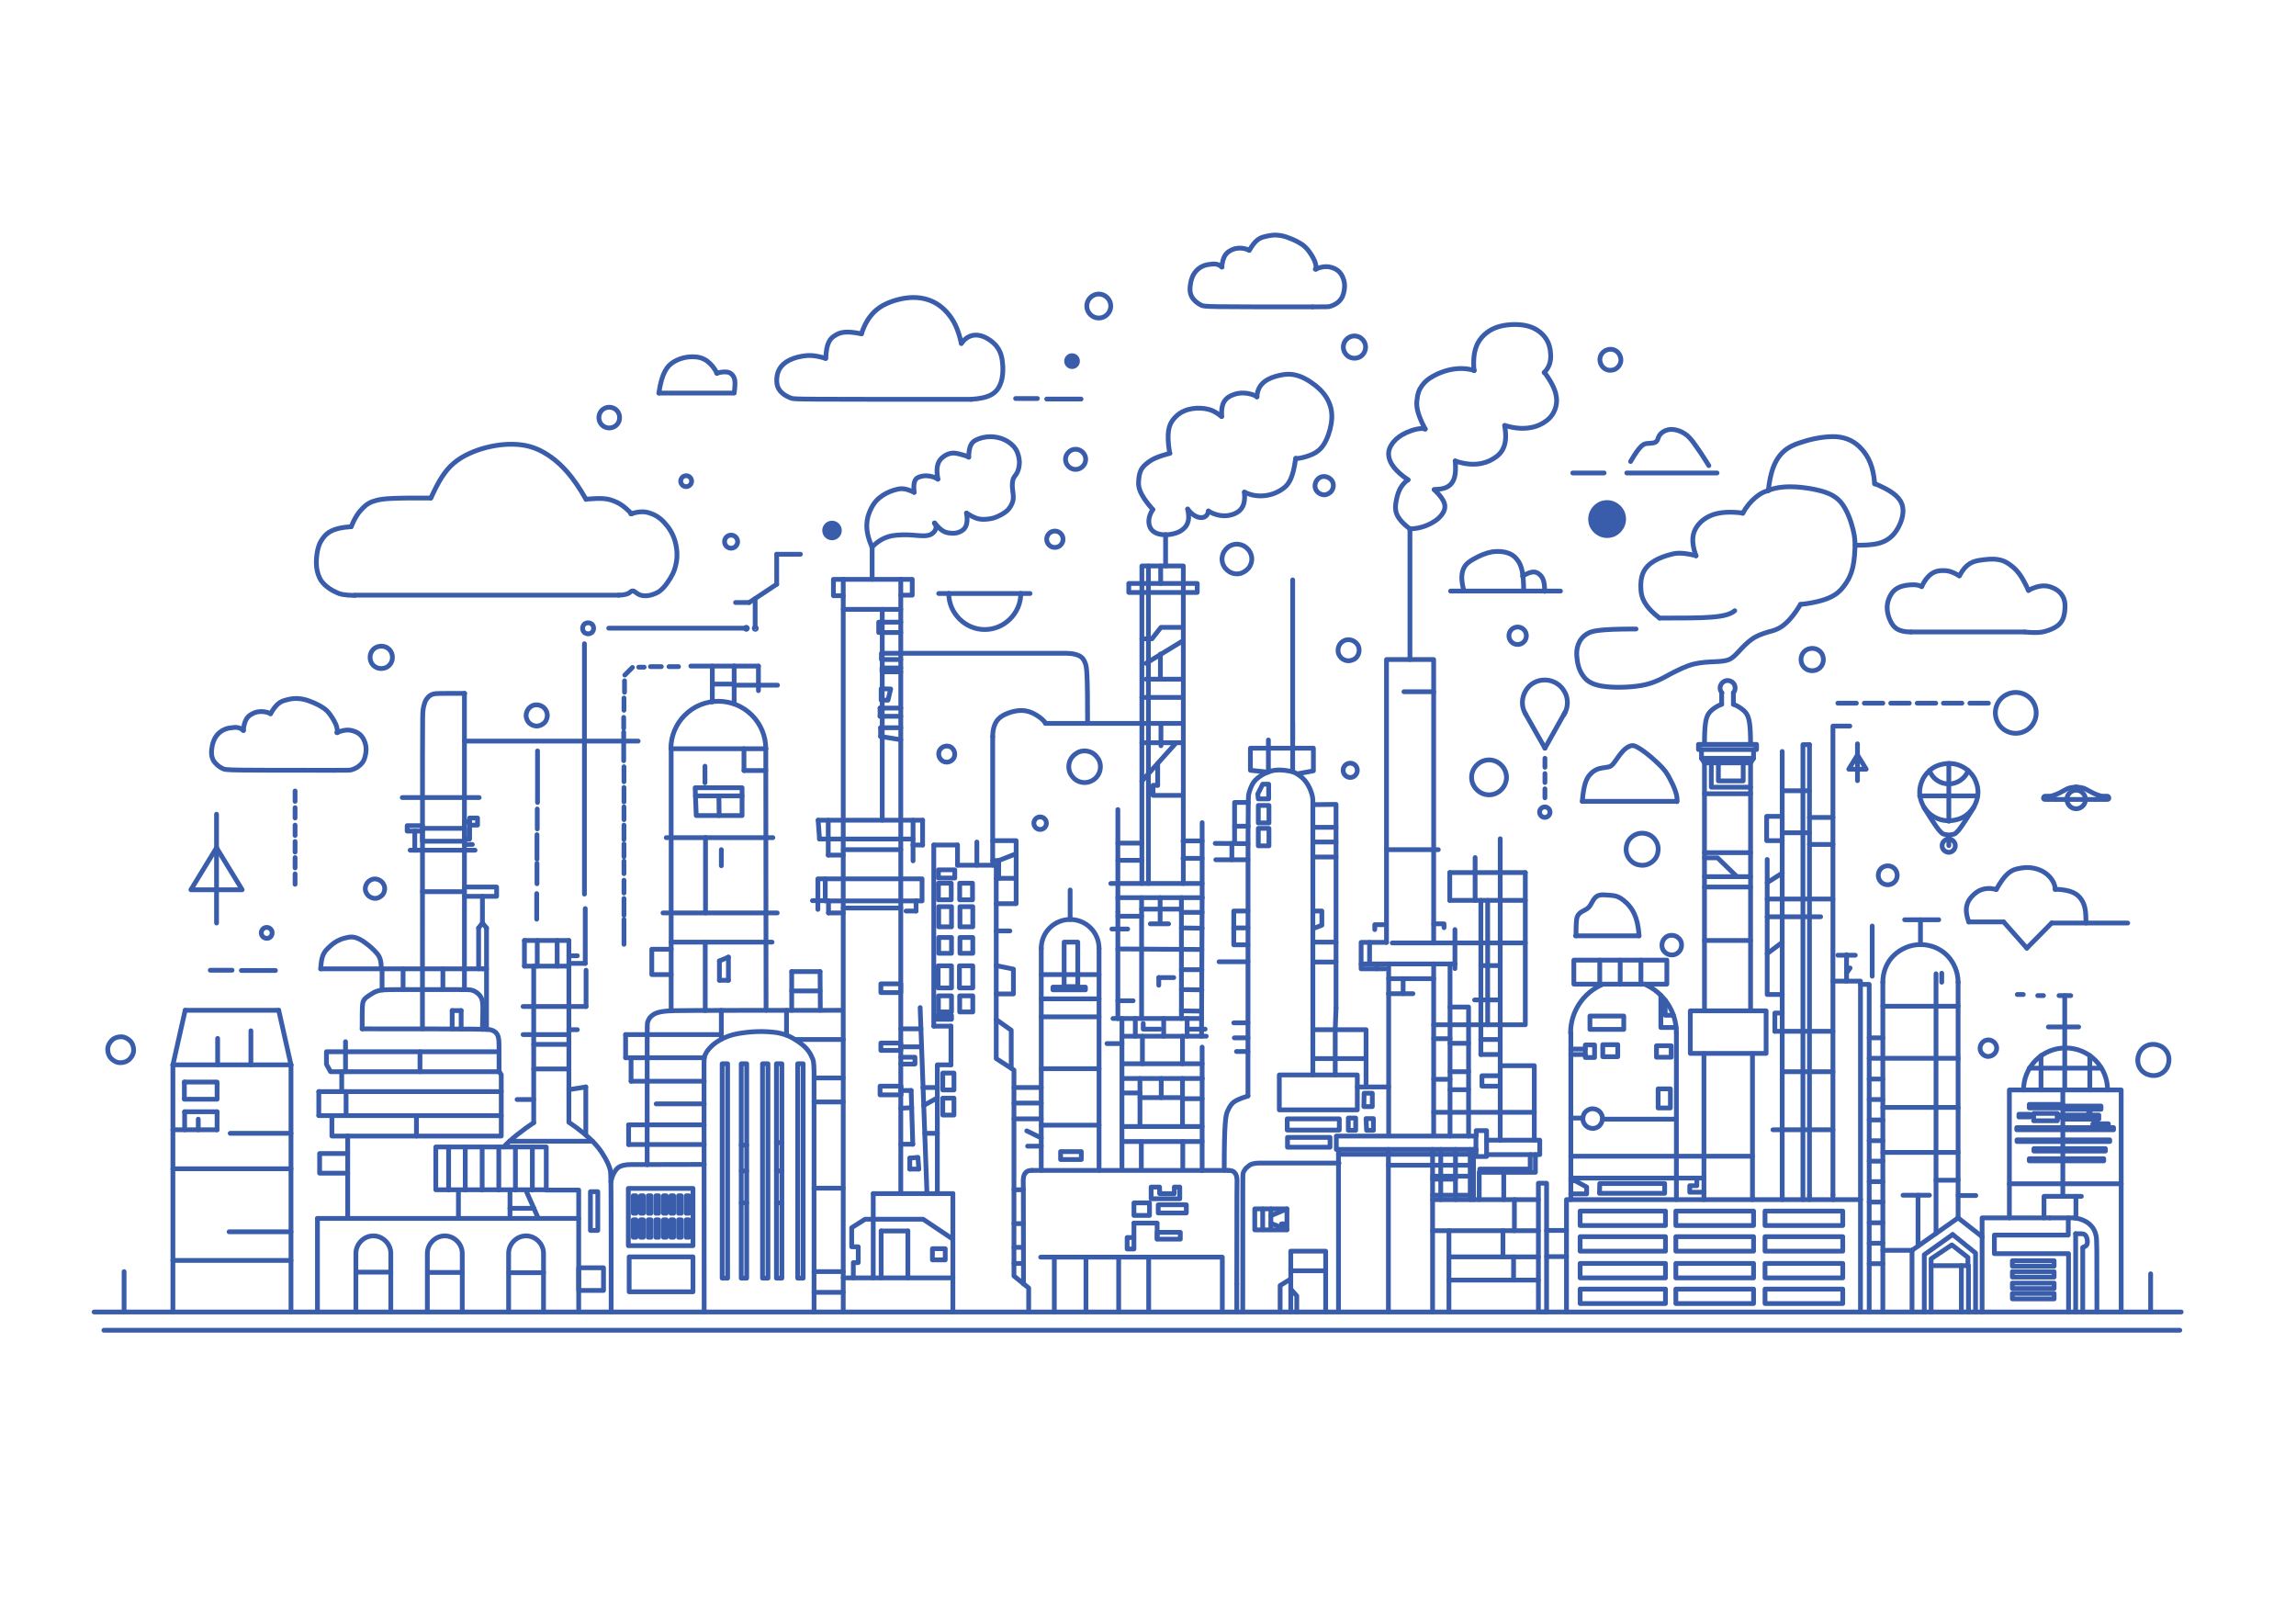 <?xml version="1.0" encoding="utf-8"?>
<!-- Generator: Adobe Illustrator 23.0.3, SVG Export Plug-In . SVG Version: 6.00 Build 0)  -->
<svg version="1.1" id="Default" xmlns="http://www.w3.org/2000/svg"
	xmlns:xlink="http://www.w3.org/1999/xlink" x="0px" y="0px"
	viewBox="0 0 841.9 595.3" style="enable-background:new 0 0 841.9 595.3;" xml:space="preserve">
<style type="text/css">
	.st0{fill:none;stroke:#3A5DAB;stroke-linecap:round;stroke-linejoin:round;stroke-width:1.75px}
	.cloud01{animation: hideshow 5s ease infinite;}
	.ellipse01, .circle01, .circle02{fill:#3A5DAB}
	@keyframes hideshow {
		0% { stroke-width: 2px; }
		50% { stroke-width: 3px; }
		100% { stroke-width: 2px; }
	  }

</style>
<path class="st0" d="M277.3,230.5c0.1-0.2,0-0.4-0.2-0.5c-0.2-0.1-0.4,0-0.5,0.2c-0.1,0.2,0,0.4,0.2,0.5
	C277,230.8,277.2,230.7,277.3,230.5z"/>
<path class="st0" d="M274,230.5c0.1-0.2,0-0.4-0.2-0.5c-0.2-0.1-0.4,0-0.5,0.2c-0.1,0.2,0,0.4,0.2,0.5
	C273.7,230.8,273.9,230.7,274,230.5z"/>
<path class="st0" d="M217.2,231.7c0.7-0.9,0.6-2.2-0.2-2.9c-0.9-0.7-2.2-0.6-2.9,0.2c-0.7,0.9-0.6,2.2,0.2,2.9
	C215.2,232.6,216.5,232.5,217.2,231.7z"/>
<line class="st0" x1="108.2" y1="293.8" x2="108.2" y2="290"/>
<line class="st0" x1="108.2" y1="299.9" x2="108.2" y2="296.1"/>
<line class="st0" x1="108.2" y1="306.3" x2="108.2" y2="302.5"/>
<line class="st0" x1="108.2" y1="312.4" x2="108.2" y2="308.5"/>
<line class="st0" x1="108.2" y1="318.2" x2="108.2" y2="314.4"/>
<line class="st0" x1="108.2" y1="324.2" x2="108.2" y2="320.4"/>
<path class="st0" d="M567.9,299c0.7-0.8,0.6-2-0.2-2.7c-0.8-0.7-2-0.6-2.7,0.2c-0.7,0.8-0.6,2,0.2,2.7
	C566,299.9,567.2,299.8,567.9,299z"/>
<line class="st0" x1="566.5" y1="289.2" x2="566.5" y2="292.5"/>
<line class="st0" x1="566.5" y1="283.6" x2="566.5" y2="286.9"/>
<line class="st0" x1="566.5" y1="278" x2="566.5" y2="281.3"/>
<path class="st0" d="M550.5,289.5c1.2-1.2,1.9-2.8,1.9-4.5c0-1.7-0.7-3.3-1.9-4.5c-1.2-1.2-2.8-1.9-4.5-1.9c-1.7,0-3.3,0.7-4.5,1.9
	c-1.2,1.2-1.9,2.8-1.9,4.5c0,1.7,0.7,3.3,1.9,4.5c1.2,1.2,2.8,1.9,4.5,1.9C547.7,291.4,549.3,290.7,550.5,289.5z"/>
<line class="st0" x1="489.9" y1="369.6" x2="489.6" y2="377.5"/>
<line class="st0" x1="419.9" y1="285" x2="418.7" y2="286.4"/>
<line class="st0" x1="323.5" y1="223.4" x2="323.5" y2="300.7"/>
<path class="st0" d="M99.8,342c0-1.1-0.9-2-2-2c-1.1,0-2,0.9-2,2s0.9,2,2,2C98.9,344.1,99.8,343.1,99.8,342z"/>
<line class="st0" x1="88.5" y1="355.8" x2="101" y2="355.8"/>
<line class="st0" x1="77.1" y1="355.7" x2="85.1" y2="355.7"/>
<path class="st0" d="M143.6,242.6c0.4-1,0.4-2.1,0-3.2c-0.4-1-1.2-1.8-2.2-2.2c-1-0.4-2.1-0.4-3.2,0c-1,0.4-1.8,1.2-2.2,2.2
	c-0.4,1-0.4,2.1,0,3.2c0.4,1,1.2,1.8,2.2,2.2c1,0.4,2.1,0.4,3.2,0C142.4,244.4,143.2,243.6,143.6,242.6z"/>
<path class="st0" d="M122.5,282.4c5.2,0,5.9,0,6.5-0.2c0.7-0.2,1.3-0.5,2-0.9c0.7-0.5,1.4-1,2-1.9c0.6-0.8,0.9-2,1.1-3.1
	c0.2-1.2,0.2-2.4-0.1-3.5c-0.3-1.1-0.8-2.2-1.5-3c-0.7-0.8-1.6-1.4-2.9-1.8c-1.3-0.4-3-0.7-6.1,0.6"/>
<path class="st0" d="M99.2,261.7c2.2-3.9,3.9-4.6,5.5-5c1.6-0.5,3.1-0.7,4.6-0.6c1.5,0.1,2.9,0.4,4.6,1.1c1.7,0.6,3.6,1.6,4.9,2.5
	s2.1,2,3,3.4c0.9,1.4,2,3.2,1.9,5.5"/>
<path class="st0" d="M89.2,267.8c0.4-3.8,1.5-4.9,2.6-5.7c1.1-0.7,2.1-1.1,3.3-1.2c1.2-0.1,2.5,0,4.1,0.7"/>
<path class="st0" d="M122.5,282.4c-38.3,0-39.5,0-40.8-0.6c-1.3-0.6-2.7-1.7-3.5-3.1c-0.7-1.4-0.8-2.9-0.5-4.5
	c0.2-1.5,0.7-3.1,1.5-4.2c0.8-1.2,2-2.1,3.2-2.6c1.2-0.5,2.3-0.6,3.4-0.7s2.1,0,3.5,1.1"/>
<polyline class="st0" points="79.4,310.8 88.8,326.2 79.4,326.2 "/>
<polyline class="st0" points="79.4,310.8 70,326.2 79.4,326.2 "/>
<line class="st0" x1="79.4" y1="298.5" x2="79.4" y2="338.4"/>
<path class="st0" d="M607.8,313c0.4-1.5,0.3-3.1-0.5-4.5c-0.8-1.4-2-2.4-3.5-2.8c-1.5-0.4-3.1-0.3-4.5,0.5c-1.4,0.8-2.4,2-2.8,3.5
	c-0.4,1.5-0.3,3.1,0.5,4.5c0.8,1.4,2,2.4,3.5,2.8c1.5,0.4,3.1,0.3,4.5-0.5C606.4,315.7,607.4,314.5,607.8,313z"/>
<path class="st0" d="M794.8,391c0.6-1.4,0.7-3,0.2-4.4c-0.5-1.4-1.6-2.6-3-3.2c-1.4-0.6-3-0.7-4.4-0.2c-1.4,0.5-2.6,1.6-3.2,3
	c-0.6,1.4-0.7,3-0.2,4.4c0.5,1.4,1.6,2.6,3,3.2c1.4,0.6,3,0.7,4.4,0.2C793,393.5,794.2,392.4,794.8,391z"/>
<path class="st0" d="M732.1,384.8c0.3-1.7-0.9-3.2-2.5-3.5c-1.7-0.3-3.2,0.9-3.5,2.5c-0.3,1.7,0.9,3.2,2.5,3.5
	C730.2,387.5,731.8,386.4,732.1,384.8z"/>
<rect x="765.9" y="406.7" class="st0" width="0.5" height="2.1"/>
<rect x="756.4" y="405.5" class="st0" width="14" height="1.2"/>
<rect x="744.1" y="404.9" class="st0" width="12.3" height="1.3"/>
<rect x="756.4" y="408.8" class="st0" width="13.2" height="1.5"/>
<rect x="740.3" y="408.5" class="st0" width="4" height="1"/>
<rect x="754.4" y="408.8" class="st0" width="2" height="0.8"/>
<rect x="745.7" y="408.2" class="st0" width="8.7" height="2.7"/>
<rect x="767.4" y="412" class="st0" width="5.7" height="0.6"/>
<rect x="739.5" y="413.4" class="st0" width="35.5" height="0.8"/>
<rect x="739.6" y="417.9" class="st0" width="34" height="0.6"/>
<rect x="745.8" y="421.1" class="st0" width="26.2" height="0.9"/>
<rect x="744.1" y="424.8" class="st0" width="27.3" height="0.8"/>
<line class="st0" x1="756.4" y1="434" x2="756.4" y2="399.6"/>
<line class="st0" x1="756.4" y1="438.6" x2="756.4" y2="434"/>
<line class="st0" x1="761.2" y1="438.6" x2="761.2" y2="446.6"/>
<polyline class="st0" points="749.5,446.5 749.5,438.6 763.2,438.6 "/>
<line class="st0" x1="736.8" y1="434" x2="777.8" y2="434"/>
<polyline class="st0" points="708.1,464 708.1,461.5 715.7,456.4 721.6,461 721.6,464 "/>
<line class="st0" x1="719.2" y1="464" x2="719.2" y2="481"/>
<polyline class="st0" points="708.1,481 708.1,464 721.8,464 721.8,481 "/>
<polyline class="st0" points="716,452.6 724.4,459.4 724.4,481 "/>
<polyline class="st0" points="716,452.6 705.6,460 705.6,481 "/>
<line class="st0" x1="766.3" y1="387" x2="766.3" y2="399.6"/>
<line class="st0" x1="748.4" y1="387" x2="748.4" y2="399.6"/>
<line class="st0" x1="744.1" y1="391.6" x2="770.5" y2="391.6"/>
<line class="st0" x1="751.1" y1="376.5" x2="762.2" y2="376.5"/>
<path class="st0" d="M772.8,399.6c0-4.1-1.6-8-4.5-10.9c-2.9-2.9-6.8-4.5-10.9-4.5c-4.1,0-8,1.6-10.9,4.5c-2.9,2.9-4.5,6.8-4.5,10.9
	"/>
<line class="st0" x1="757.1" y1="365" x2="757.1" y2="399.6"/>
<line class="st0" x1="755" y1="365" x2="759.3" y2="365"/>
<line class="st0" x1="747.2" y1="365" x2="749.3" y2="365"/>
<line class="st0" x1="739.7" y1="364.6" x2="741.9" y2="364.6"/>
<rect x="737.9" y="474.2" class="st0" width="15.3" height="2"/>
<rect x="737.9" y="470.4" class="st0" width="15.3" height="2"/>
<rect x="737.9" y="466.2" class="st0" width="15.3" height="2"/>
<rect x="737.9" y="462.2" class="st0" width="15.3" height="2"/>
<line class="st0" x1="763.7" y1="457.4" x2="763.7" y2="481"/>
<path class="st0" d="M761.1,452.3c2.2,0,2.7,0,3.1,0.2c0.4,0.2,0.7,0.6,0.9,1.1c0.2,0.5,0.3,1,0.3,1.4c0,0.4,0,0.8-0.1,1.1
	c-0.1,0.4-0.4,0.8-1.5,1.2"/>
<line class="st0" x1="761.1" y1="452.3" x2="761.1" y2="481"/>
<polyline class="st0" points="758.4,446.5 758.4,452.8 731.3,452.8 731.3,459.6 758.5,459.6 758.5,481 "/>
<path class="st0" d="M760.6,446.5c3,0.4,4.8,1.5,6,2.7s1.7,2.4,2,3.9c0.3,1.5,0.3,3.5,0.3,27.8"/>
<line class="st0" x1="751.6" y1="446.5" x2="760.6" y2="446.5"/>
<line class="st0" x1="788.6" y1="467" x2="788.6" y2="481"/>
<polyline class="st0" points="736.8,446.5 736.8,399.6 777.8,399.6 777.8,481 "/>
<polyline class="st0" points="726.8,453.4 726.8,446.5 751.6,446.5 "/>
<line class="st0" x1="726.8" y1="453.4" x2="726.8" y2="481"/>
<line class="st0" x1="718" y1="446.5" x2="726.8" y2="453.4"/>
<line class="st0" x1="718" y1="438.3" x2="724.5" y2="438.3"/>
<line class="st0" x1="690.4" y1="388" x2="718" y2="388"/>
<line class="st0" x1="690.4" y1="406" x2="718" y2="406"/>
<line class="st0" x1="709.9" y1="432.7" x2="718" y2="432.7"/>
<line class="st0" x1="690.4" y1="422.5" x2="718" y2="422.5"/>
<line class="st0" x1="709.9" y1="357" x2="709.9" y2="452.2"/>
<line class="st0" x1="690.4" y1="368.9" x2="718" y2="368.9"/>
<line class="st0" x1="680.7" y1="257.8" x2="673.9" y2="257.8"/>
<line class="st0" x1="693.3" y1="257.8" x2="700.1" y2="257.8"/>
<line class="st0" x1="683.6" y1="257.8" x2="690.4" y2="257.8"/>
<line class="st0" x1="703" y1="257.8" x2="709.8" y2="257.8"/>
<line class="st0" x1="719.4" y1="257.8" x2="712.6" y2="257.8"/>
<line class="st0" x1="729.1" y1="257.8" x2="722.3" y2="257.8"/>
<path class="st0" d="M753.6,326c6.3,0.2,8.3,1.9,9.6,3.8c1.3,1.9,1.7,4.1,1.7,8.6"/>
<path class="st0" d="M732,326.1c3.5-6.3,5.7-7.1,7.8-7.6c2.1-0.5,4.1-0.6,6-0.2s3.7,1.2,5.2,2.6c1.5,1.4,2.6,3.3,2.6,5.2"/>
<path class="st0" d="M721.9,338c-1.8-5-0.6-7.5,1.3-9.5c1.9-2,4.5-3.5,8.8-2.4"/>
<line class="st0" x1="734.7" y1="338" x2="721.9" y2="338"/>
<line class="st0" x1="743.2" y1="347.6" x2="734.7" y2="338"/>
<line class="st0" x1="752.3" y1="338.4" x2="743.2" y2="347.6"/>
<line class="st0" x1="780.2" y1="338.4" x2="752.3" y2="338.4"/>
<line class="st0" x1="701.1" y1="458.4" x2="701.1" y2="481"/>
<line class="st0" x1="718" y1="446.5" x2="701.1" y2="458.4"/>
<line class="st0" x1="718" y1="360.1" x2="718" y2="446.5"/>
<path class="st0" d="M718,360.1c0-3.7-1.5-7.2-4-9.8c-2.6-2.6-6.1-4-9.8-4c-3.7,0-7.2,1.5-9.8,4s-4,6.1-4,9.8"/>
<line class="st0" x1="712" y1="360.1" x2="712" y2="356.8"/>
<line class="st0" x1="703.3" y1="438.2" x2="707.5" y2="438.2"/>
<polyline class="st0" points="703.3,456.8 703.3,438.2 697.8,438.2 "/>
<line class="st0" x1="701.1" y1="458.4" x2="690.4" y2="458.4"/>
<polyline class="st0" points="663.5,273 661.1,273 661.1,439.8 "/>
<line class="st0" x1="650.1" y1="414.2" x2="672.1" y2="414.2"/>
<line class="st0" x1="685.4" y1="463.3" x2="690.4" y2="463.3"/>
<line class="st0" x1="685.4" y1="455.8" x2="690.4" y2="455.8"/>
<line class="st0" x1="685.4" y1="448.3" x2="690.4" y2="448.3"/>
<line class="st0" x1="685.4" y1="418.2" x2="690.4" y2="418.2"/>
<line class="st0" x1="685.4" y1="425.7" x2="690.4" y2="425.7"/>
<line class="st0" x1="685.4" y1="440.7" x2="690.4" y2="440.7"/>
<line class="st0" x1="685.4" y1="433.2" x2="690.4" y2="433.2"/>
<line class="st0" x1="685.4" y1="410.6" x2="690.4" y2="410.6"/>
<line class="st0" x1="685.4" y1="403.1" x2="690.4" y2="403.1"/>
<line class="st0" x1="685.4" y1="395.6" x2="690.4" y2="395.6"/>
<line class="st0" x1="685.4" y1="380.5" x2="690.4" y2="380.5"/>
<line class="st0" x1="685.4" y1="388" x2="690.4" y2="388"/>
<line class="st0" x1="690.4" y1="360.1" x2="690.4" y2="481"/>
<polyline class="st0" points="682.2,360.9 685.4,360.9 685.4,481 "/>
<line class="st0" x1="686.5" y1="357.9" x2="686.5" y2="339.5"/>
<polyline class="st0" points="677.1,354.9 678.4,354.9 677.1,356.7 "/>
<line class="st0" x1="673.9" y1="350.2" x2="680.3" y2="350.2"/>
<line class="st0" x1="677.1" y1="359.7" x2="677.1" y2="350"/>
<polyline class="st0" points="682.2,439.8 682.2,359.7 672.1,359.7 "/>
<path class="st0" d="M573.4,262.1c1.6-2.5,1.8-5.7,0.4-8.3c-1.4-2.7-4.1-4.4-7.1-4.5c-3-0.1-5.8,1.4-7.3,4c-1.5,2.6-1.6,5.7-0.1,8.3
	"/>
<line class="st0" x1="566.5" y1="274.3" x2="573.9" y2="261.1"/>
<line class="st0" x1="566.5" y1="274.3" x2="559.3" y2="261.6"/>
<line class="st0" x1="567.1" y1="460.7" x2="574.4" y2="460.7"/>
<line class="st0" x1="567.1" y1="451.1" x2="574.4" y2="451.1"/>
<polyline class="st0" points="561.1,423.3 561.1,428.6 542.6,428.6 542.6,429.8 "/>
<polyline class="st0" points="551.4,429.8 542.4,429.8 542.4,439.8 "/>
<polyline class="st0" points="551.4,439.8 551.4,429.8 563,429.8 563,423.3 "/>
<line class="st0" x1="525.3" y1="423.2" x2="490.8" y2="423.2"/>
<line class="st0" x1="525.3" y1="423.2" x2="540.3" y2="423.2"/>
<line class="st0" x1="525.3" y1="427.2" x2="539.1" y2="427.2"/>
<line class="st0" x1="525.3" y1="432.3" x2="533.7" y2="432.3"/>
<line class="st0" x1="525.3" y1="431.2" x2="540.3" y2="431.2"/>
<line class="st0" x1="525.3" y1="438.2" x2="540.3" y2="438.2"/>
<line class="st0" x1="528.3" y1="439.8" x2="528.3" y2="421.4"/>
<line class="st0" x1="540.3" y1="421.4" x2="540.3" y2="439.8"/>
<line class="st0" x1="539.1" y1="439.8" x2="539.1" y2="421.4"/>
<line class="st0" x1="533.7" y1="439.8" x2="533.7" y2="421.4"/>
<line class="st0" x1="555" y1="469.3" x2="555" y2="460.8"/>
<line class="st0" x1="531.3" y1="469.3" x2="564.1" y2="469.3"/>
<line class="st0" x1="531.3" y1="460.8" x2="531.3" y2="481"/>
<line class="st0" x1="551.1" y1="460.8" x2="551.1" y2="451.2"/>
<polyline class="st0" points="531.3,451.2 531.3,460.8 564.1,460.8 "/>
<line class="st0" x1="555.3" y1="439.8" x2="555.3" y2="451.2"/>
<line class="st0" x1="525.3" y1="451.2" x2="564.1" y2="451.2"/>
<line class="st0" x1="525.3" y1="439.8" x2="564.1" y2="439.8"/>
<rect x="564.1" y="433.8" class="st0" width="3" height="47.2"/>
<line class="st0" x1="490.8" y1="426.3" x2="490.8" y2="421.4"/>
<line class="st0" x1="469.9" y1="448.7" x2="471" y2="448.7"/>
<line class="st0" x1="466" y1="448.5" x2="471.9" y2="450.8"/>
<line class="st0" x1="466" y1="445.7" x2="471.9" y2="443.2"/>
<line class="st0" x1="466" y1="443.2" x2="466" y2="450.8"/>
<line class="st0" x1="463" y1="443.2" x2="463" y2="450.8"/>
<rect x="460.1" y="443.2" class="st0" width="11.8" height="7.7"/>
<line class="st0" x1="473.3" y1="465.9" x2="486.1" y2="465.9"/>
<polyline class="st0" points="473.3,472.6 475.5,475.1 475.5,481 "/>
<line class="st0" x1="473.3" y1="468.9" x2="473.3" y2="481"/>
<polyline class="st0" points="469.4,481 469.4,471.3 473.3,468.9 473.3,458.7 486.1,458.7 486.1,481 "/>
<line class="st0" x1="490.8" y1="426.3" x2="490.8" y2="481"/>
<path class="st0" d="M455.7,481c0-49.5,0-50.1,0.1-50.7c0.1-0.6,0.4-1.1,0.7-1.5c0.3-0.5,0.7-0.8,1.2-1.2c0.4-0.4,0.9-0.7,1.6-0.9
	c0.7-0.2,1.5-0.3,2.5-0.3c0.9,0,1.9,0,29.2,0"/>
<line class="st0" x1="509.1" y1="427.2" x2="525.3" y2="427.2"/>
<line class="st0" x1="525.3" y1="421.4" x2="525.3" y2="481"/>
<line class="st0" x1="509.1" y1="421.4" x2="509.1" y2="481"/>
<line class="st0" x1="531.7" y1="380.8" x2="525.7" y2="380.8"/>
<line class="st0" x1="531.7" y1="395.7" x2="525.7" y2="395.7"/>
<line class="st0" x1="538.5" y1="382.5" x2="531.7" y2="382.5"/>
<line class="st0" x1="538.5" y1="392.9" x2="531.7" y2="392.9"/>
<line class="st0" x1="538.5" y1="399.5" x2="531.7" y2="399.5"/>
<polyline class="st0" points="550.1,394.4 543.4,394.4 543.4,398.2 550.1,398.2 "/>
<line class="st0" x1="543" y1="381.1" x2="550.1" y2="381.1"/>
<line class="st0" x1="543" y1="386.6" x2="550.1" y2="386.6"/>
<line class="st0" x1="543" y1="375.7" x2="543" y2="386.6"/>
<line class="st0" x1="550.1" y1="345.7" x2="559.3" y2="345.7"/>
<line class="st0" x1="545.5" y1="330.1" x2="545.5" y2="375.7"/>
<line class="st0" x1="550.1" y1="354" x2="543" y2="354"/>
<line class="st0" x1="550.1" y1="366.6" x2="540.7" y2="366.6"/>
<line class="st0" x1="543" y1="330.1" x2="543" y2="375.7"/>
<line class="st0" x1="533.5" y1="345.7" x2="550.1" y2="345.7"/>
<line class="st0" x1="531.7" y1="369.2" x2="531.7" y2="416.5"/>
<polyline class="st0" points="538.5,416.5 538.5,369.2 531.7,369.2 531.7,353.4 "/>
<line class="st0" x1="562.6" y1="407.8" x2="525.7" y2="407.8"/>
<polyline class="st0" points="562.6,418 562.6,390.7 550.1,390.7 "/>
<polyline class="st0" points="545.1,418 564.6,418 564.6,423.3 545.1,423.3 "/>
<polyline class="st0" points="541.3,416.5 541.3,414.5 545.1,414.5 545.1,424 541.2,424 541.3,421.4 "/>
<rect x="490" y="416.5" class="st0" width="51.2" height="4.9"/>
<line class="st0" x1="550.1" y1="307.5" x2="550.1" y2="418.1"/>
<line class="st0" x1="540.9" y1="330.1" x2="540.9" y2="314.4"/>
<line class="st0" x1="531.6" y1="330.1" x2="559.3" y2="330.1"/>
<line class="st0" x1="531.6" y1="319.9" x2="531.6" y2="330.1"/>
<line class="st0" x1="559.3" y1="319.9" x2="531.6" y2="319.9"/>
<polyline class="st0" points="525.7,375.7 559.3,375.7 559.3,319.9 "/>
<line class="st0" x1="514.5" y1="358.8" x2="514.5" y2="364.3"/>
<line class="st0" x1="509.2" y1="364.3" x2="518.1" y2="364.3"/>
<line class="st0" x1="509.2" y1="358.8" x2="525.7" y2="358.8"/>
<line class="st0" x1="509.2" y1="364.3" x2="509.2" y2="353.4"/>
<polygon class="st0" points="500.9,410.1 503.6,410.1 503.6,414.4 501.1,414.4 "/>
<polygon class="st0" points="494.4,409.9 497.1,409.9 497.1,414.4 494.4,414.4 "/>
<polygon class="st0" points="500.2,400.8 503.2,400.8 503.2,405.7 500.1,405.7 "/>
<line class="st0" x1="525.7" y1="353.4" x2="525.7" y2="416.1"/>
<polygon class="st0" points="586.5,437.5 610.4,437.5 610.4,433.9 586.6,433.9 "/>
<polyline class="st0" points="576,432.9 577.6,432.9 581.8,435.2 581.8,437.7 576,437.7 "/>
<line class="st0" x1="576" y1="431.9" x2="614.7" y2="431.9"/>
<polyline class="st0" points="610.6,366.7 610.6,372.2 613.6,372.2 "/>
<polyline class="st0" points="609,364.9 609,376.7 614.6,376.7 "/>
<rect x="583" y="372.5" class="st0" width="12.4" height="4.9"/>
<path class="st0" d="M614.7,378.6c0-7.7-4.6-14.7-11.7-17.8"/>
<path class="st0" d="M587.6,360.9c-7.1,3.1-11.7,10-11.7,17.8"/>
<line class="st0" x1="594.1" y1="352" x2="594.1" y2="360.9"/>
<line class="st0" x1="601.7" y1="360.9" x2="601.7" y2="352"/>
<line class="st0" x1="586.6" y1="360.9" x2="586.6" y2="352"/>
<rect x="577.1" y="352" class="st0" width="34.1" height="8.8"/>
<line class="st0" x1="581.3" y1="384.6" x2="576" y2="384.6"/>
<line class="st0" x1="581.3" y1="386.6" x2="576" y2="386.6"/>
<rect x="581.3" y="383.1" class="st0" width="3.4" height="4.6"/>
<rect x="587.7" y="383" class="st0" width="5.5" height="4.4"/>
<rect x="607.4" y="383.4" class="st0" width="5.4" height="4.2"/>
<rect x="608" y="399.2" class="st0" width="4.5" height="7"/>
<line class="st0" x1="587.6" y1="410.3" x2="614.7" y2="410.3"/>
<line class="st0" x1="580.4" y1="409.9" x2="576" y2="409.9"/>
<path class="st0" d="M587.6,410.3c0.1-0.9-0.3-1.9-0.9-2.6c-0.6-0.7-1.5-1.1-2.5-1.2c-0.9-0.1-1.9,0.3-2.6,0.9s-1.1,1.5-1.2,2.5
	c-0.1,0.9,0.3,1.9,0.9,2.6c0.6,0.7,1.5,1.1,2.5,1.2c0.9,0.1,1.9-0.3,2.6-0.9C587.1,412.1,587.5,411.2,587.6,410.3z"/>
<line class="st0" x1="330.3" y1="406.3" x2="334.3" y2="406.1"/>
<polyline class="st0" points="622.2,431.9 622.2,434.7 619.6,434.7 619.6,437.1 624.8,437.1 "/>
<line class="st0" x1="614.7" y1="431.9" x2="624.8" y2="431.9"/>
<polyline class="st0" points="614.7,439.8 614.7,423.9 614.7,378.6 "/>
<polyline class="st0" points="576,439.8 576,423.9 576,378.6 "/>
<line class="st0" x1="642.6" y1="423.9" x2="576" y2="423.9"/>
<line class="st0" x1="624.8" y1="439.1" x2="624.8" y2="439.8"/>
<line class="st0" x1="642.6" y1="439.1" x2="642.6" y2="439.8"/>
<line class="st0" x1="653.5" y1="438.3" x2="653.5" y2="439.8"/>
<line class="st0" x1="672.1" y1="438.1" x2="672.1" y2="439.8"/>
<line class="st0" x1="663.5" y1="438.3" x2="663.5" y2="439.8"/>
<line class="st0" x1="682.2" y1="439.8" x2="682.2" y2="481"/>
<polyline class="st0" points="574.4,481 574.4,439.8 682.2,439.8 "/>
<rect x="647.2" y="472.6" class="st0" width="28.5" height="5.3"/>
<rect x="614.5" y="472.6" class="st0" width="28.5" height="5.3"/>
<rect x="579.4" y="472.6" class="st0" width="31.3" height="5.3"/>
<rect x="647.2" y="463.2" class="st0" width="28.5" height="5.3"/>
<rect x="614.5" y="463.2" class="st0" width="28.5" height="5.3"/>
<rect x="579.4" y="463.2" class="st0" width="31.3" height="5.3"/>
<rect x="647.2" y="453.4" class="st0" width="28.5" height="5.3"/>
<rect x="614.5" y="453.4" class="st0" width="28.5" height="5.3"/>
<rect x="579.4" y="453.4" class="st0" width="31.3" height="5.3"/>
<rect x="647.2" y="444" class="st0" width="28.5" height="5.3"/>
<rect x="614.5" y="444" class="st0" width="28.5" height="5.3"/>
<rect x="579.4" y="444" class="st0" width="31.3" height="5.3"/>
<path class="st0" d="M601,343.1c-0.4-7.3-2.7-10.1-4.4-11.9c-1.8-1.7-3-2.4-4.2-2.7c-1.3-0.3-2.7-0.3-3.8-0.4s-2,0-2.7,0.3
	c-0.7,0.3-1.3,1-1.8,1.8c-0.5,0.8-0.9,1.8-1.6,2.5c-0.7,0.7-1.7,1.1-2.4,1.5c-0.8,0.5-1.4,1-1.8,2c-0.3,1-0.4,2.5-0.4,6.9"/>
<line class="st0" x1="577.7" y1="343.1" x2="601" y2="343.1"/>
<path class="st0" d="M615.6,349c0.7-0.7,1-1.6,1-2.6c0-1-0.4-1.9-1.1-2.5c-0.7-0.7-1.6-1-2.6-1c-1,0-1.9,0.4-2.5,1.1
	c-0.7,0.7-1,1.6-1,2.6c0,1,0.4,1.9,1.1,2.5c0.7,0.7,1.6,1,2.6,1S614.9,349.7,615.6,349z"/>
<line class="st0" x1="642.6" y1="386.3" x2="642.6" y2="439.1"/>
<line class="st0" x1="624.8" y1="386.3" x2="624.8" y2="439.1"/>
<polyline class="st0" points="630.1,279.7 630.1,286.3 639.2,286.3 639.2,279.7 "/>
<polyline class="st0" points="627.5,279.7 627.5,288.6 641.9,288.6 "/>
<line class="st0" x1="625" y1="272.9" x2="641.9" y2="272.9"/>
<line class="st0" x1="623.9" y1="274.8" x2="643" y2="274.8"/>
<line class="st0" x1="623.9" y1="278" x2="643" y2="278"/>
<path class="st0" d="M625,279.7c-0.4-0.6-0.7-1.1-1.1-1.7c0-1.1,0-2.1,0-3.2c-0.4,0-0.7,0-1.1,0c0-0.6,0-1.3,0-1.9
	c0.7,0,1.5,0,2.2,0c0-7.2,0.5-9.3,1.2-10.7c0.7-1.4,1.7-2.1,2.9-2.9c0.6-0.4,1.4-0.8,2.2-1.1"/>
<path class="st0" d="M641.9,279.7c0.4-0.6,0.7-1.1,1.1-1.7c0-1.1,0-2.1,0-3.2c0.4,0,0.7,0,1.1,0c0-0.6,0-1.3,0-1.9
	c-0.7,0-1.5,0-2.2,0c0-7.2-0.5-9.3-1.2-10.7c-0.7-1.4-1.7-2.1-2.9-2.9c-0.6-0.4-1.4-0.8-2.2-1.1"/>
<path class="st0" d="M635.6,254c0.7-0.8,0.8-2,0.4-2.9s-1.4-1.6-2.5-1.6s-2,0.6-2.5,1.6s-0.3,2.1,0.4,2.9"/>
<line class="st0" x1="635.6" y1="258.2" x2="635.6" y2="254"/>
<line class="st0" x1="631.3" y1="258.2" x2="631.3" y2="254"/>
<line class="st0" x1="625" y1="291" x2="641.9" y2="291"/>
<polyline class="st0" points="625,314.5 629.8,314.5 636.9,321.4 "/>
<line class="st0" x1="625" y1="312.6" x2="641.9" y2="312.6"/>
<line class="st0" x1="625" y1="321.4" x2="641.9" y2="321.4"/>
<line class="st0" x1="625" y1="325.2" x2="641.9" y2="325.2"/>
<line class="st0" x1="625" y1="344.8" x2="641.9" y2="344.8"/>
<polyline class="st0" points="625,370.6 625,279.7 641.9,279.7 641.9,370.6 "/>
<rect x="619.8" y="370.6" class="st0" width="27.8" height="15.6"/>
<path class="st0" d="M580.2,293.8c0.5-6.4,1.6-8.4,2.7-9.7c1.1-1.3,2.2-1.9,3.4-2.3c1.2-0.3,2.5-0.4,3.4-0.6
	c0.9-0.2,1.3-0.5,2.1-1.5s1.9-2.8,3-4c1-1.2,2-1.8,2.7-2.1s1.3-0.4,2.2,0c0.9,0.4,2.2,1.2,3.9,2.5s3.7,3.1,5.2,4.6
	c1.5,1.5,2.4,2.6,3.6,5c1.3,2.4,2.9,6.1,2.5,8.2"/>
<line class="st0" x1="614.9" y1="293.8" x2="580.2" y2="293.8"/>
<polyline class="st0" points="415.8,448.4 415.8,457.9 413.3,457.9 413.3,453.7 415.8,453.7 "/>
<line class="st0" x1="419.4" y1="448.4" x2="415.8" y2="448.4"/>
<polygon class="st0" points="422.1,435.2 422.1,439.5 432.6,439.5 432.6,435.2 430.6,435.2 430.6,437.6 425.2,437.6 425.2,435.2 "/>
<polyline class="st0" points="424.3,454.2 424.3,448.4 419.4,448.4 "/>
<rect x="424.3" y="451.8" class="st0" width="8.5" height="2.5"/>
<rect x="415.8" y="441" class="st0" width="5.7" height="4.6"/>
<rect x="424.7" y="441.7" class="st0" width="10.3" height="3"/>
<polyline class="st0" points="320.2,447 317.2,447 312.3,450.1 312.3,457.1 314.7,457.1 314.7,462.9 312.9,462.9 312.9,468.5 "/>
<path class="st0" d="M762.1,296.4c0.9-0.2,1.6-0.8,2.1-1.5c0.5-0.8,0.6-1.7,0.4-2.6c-0.2-0.9-0.8-1.6-1.5-2.1
	c-0.8-0.5-1.7-0.6-2.6-0.4c-0.9,0.2-1.6,0.8-2.1,1.5c-0.5,0.8-0.6,1.7-0.4,2.6c0.2,0.9,0.8,1.6,1.5,2.1
	C760.3,296.5,761.2,296.6,762.1,296.4z"/>
<line class="st0" x1="754.1" y1="293.1" x2="768.5" y2="293.1"/>
<path class="st0" d="M768.5,293.1c4.3,0,4.5,0,4.6-0.1s0.2-0.3,0.2-0.4c0-0.2-0.1-0.3-0.2-0.5s-0.4-0.2-0.7-0.2c-0.3,0-0.7,0-1.1,0
	s-0.8,0-1.4-0.2c-0.6-0.2-1.4-0.5-2.3-0.9c-0.9-0.5-2-1.1-2.8-1.5c-0.8-0.4-1.4-0.5-2-0.6c-0.6-0.1-1.3-0.2-1.5-0.2"/>
<path class="st0" d="M754.1,293.1c-4.3,0-4.5,0-4.6-0.1s-0.2-0.3-0.2-0.4c0-0.2,0.1-0.3,0.2-0.5s0.4-0.2,0.7-0.2c0.3,0,0.7,0,1.1,0
	s0.8,0,1.4-0.2c0.6-0.2,1.4-0.5,2.3-0.9c0.9-0.5,2-1.1,2.8-1.5c0.8-0.4,1.4-0.5,2-0.6c0.6-0.1,1.3-0.2,1.5-0.2"/>
<path class="st0" d="M707.5,282.5c1.1,3,3.9,4.9,7.1,4.9c3.1,0,6-2,7.1-4.9"/>
<path class="st0" d="M703.9,291.8c7.1,0,14.2,0,21.3,0"/>
<line class="st0" x1="714.6" y1="301.1" x2="714.6" y2="279.9"/>
<path class="st0" d="M716.1,311.9c1-0.8,1.2-2.4,0.3-3.4c-0.8-1-2.4-1.2-3.4-0.3c-1,0.8-1.2,2.4-0.3,3.4
	C713.6,312.6,715.1,312.8,716.1,311.9z"/>
<line class="st0" x1="714.6" y1="306.2" x2="714.6" y2="310"/>
<path class="st0" d="M714,306.2c0.4,0,0.8,0,1.2,0"/>
<path class="st0" d="M723.7,296.1c-4.5,7.2-5.4,8.2-6,8.8c-0.6,0.6-0.8,0.8-1.2,0.9c-0.4,0.1-0.9,0.2-1.3,0.3"/>
<path class="st0" d="M705.5,296.1c4.5,7.2,5.4,8.2,6,8.8c0.6,0.6,0.8,0.8,1.2,0.9s0.9,0.2,1.3,0.3"/>
<path class="st0" d="M714.6,279.9c-1.3,0-2.7,0.3-3.9,0.7c-1.4,0.5-2.6,1.3-3.6,2.3c-1,1-1.9,2.2-2.4,3.6c-0.5,1.2-0.8,2.6-0.8,3.9
	s0.3,2.7,0.8,3.9c0.5,1.4,1.4,2.6,2.4,3.6c1,1,2.3,1.8,3.6,2.3c1.3,0.5,2.6,0.7,3.9,0.7c1.3,0,2.7-0.3,3.9-0.7
	c1.4-0.5,2.6-1.3,3.6-2.3c1-1,1.9-2.2,2.4-3.6c0.5-1.2,0.8-2.6,0.8-3.9c0-1.3-0.3-2.7-0.8-3.9c-0.5-1.4-1.4-2.6-2.4-3.6
	c-1-1-2.3-1.8-3.6-2.3C717.3,280.1,715.9,279.9,714.6,279.9z"/>
<path class="st0" d="M668.3,243.4c0.4-1,0.4-2.1,0-3.2c-0.4-1-1.2-1.8-2.2-2.2c-1-0.4-2.1-0.4-3.2,0c-1,0.4-1.8,1.2-2.2,2.2
	c-0.4,1-0.4,2.1,0,3.2c0.4,1,1.2,1.8,2.2,2.2c1,0.4,2.1,0.4,3.2,0C667.1,245.2,667.9,244.4,668.3,243.4z"/>
<polyline class="st0" points="681.1,276.8 684.3,282 681.1,282 "/>
<polyline class="st0" points="681.1,276.8 677.9,282 681.1,282 "/>
<line class="st0" x1="681.1" y1="272.7" x2="681.1" y2="286.2"/>
<line class="st0" x1="38.1" y1="487.7" x2="799.3" y2="487.7"/>
<path class="st0" d="M695.3,322.5c0.4-0.8,0.5-1.8,0.2-2.7c-0.3-0.9-0.9-1.6-1.7-2c-0.8-0.4-1.8-0.5-2.7-0.2c-0.9,0.3-1.6,0.9-2,1.7
	c-0.4,0.8-0.5,1.8-0.2,2.7c0.3,0.9,0.9,1.6,1.7,2c0.8,0.4,1.8,0.5,2.7,0.2C694.2,323.9,694.9,323.3,695.3,322.5z"/>
<line class="st0" x1="704.2" y1="337.2" x2="710.9" y2="337.2"/>
<polyline class="st0" points="704.2,346.3 704.2,337.2 698.4,337.2 "/>
<line class="st0" x1="653.5" y1="392.9" x2="672.1" y2="392.9"/>
<polyline class="st0" points="650.8,378.1 650.8,371.4 653.5,371.4 "/>
<line class="st0" x1="650.8" y1="378.1" x2="672.1" y2="378.1"/>
<line class="st0" x1="663.5" y1="309.6" x2="672.1" y2="309.6"/>
<line class="st0" x1="648" y1="336.1" x2="667.6" y2="336.1"/>
<line class="st0" x1="648" y1="349.6" x2="653.5" y2="345.5"/>
<line class="st0" x1="648" y1="323.6" x2="653.5" y2="320.1"/>
<line class="st0" x1="648" y1="329.6" x2="672.1" y2="329.6"/>
<line class="st0" x1="653.5" y1="289.9" x2="663.5" y2="289.9"/>
<polyline class="st0" points="672.1,299.7 672.1,266.2 678.3,266.2 "/>
<polyline class="st0" points="663.5,299.7 672.1,299.7 672.1,438.1 "/>
<line class="st0" x1="663.5" y1="305.3" x2="663.5" y2="273"/>
<polyline class="st0" points="653.5,305.3 663.5,305.3 663.5,438.3 "/>
<polyline class="st0" points="653.5,299.3 647.8,299.3 647.8,308.2 653.5,308.2 "/>
<line class="st0" x1="653.5" y1="364.6" x2="653.5" y2="275.5"/>
<polyline class="st0" points="648,315.1 648,364.6 653.5,364.6 653.5,438.3 "/>
<path class="st0" d="M746.3,263.6c0.6-1.9,0.4-4-0.5-5.7c-0.9-1.8-2.5-3.1-4.4-3.7c-1.9-0.6-4-0.4-5.7,0.5c-1.8,0.9-3.1,2.5-3.7,4.4
	c-0.6,1.9-0.4,4,0.5,5.7c0.9,1.8,2.5,3.1,4.4,3.7c1.9,0.6,4,0.4,5.7-0.5C744.4,267.1,745.7,265.5,746.3,263.6z"/>
<path class="st0" d="M743.8,216.4c4.3-2.2,6.9-1.8,8.9-0.9c2,0.8,3.2,2.1,3.9,3.6c0.7,1.5,0.7,3.3,0.5,5c-0.2,1.7-0.6,3.2-1.7,4.4
	c-1,1.2-2.6,2-4.3,2.6c-1.7,0.6-3.5,1.1-8.6,0.6"/>
<path class="st0" d="M718.5,211.1c2.4-4.6,5-5.3,7.5-5.7s4.9-0.6,6.9-0.2c1.9,0.3,3.4,1.2,5.1,2.6c1.7,1.4,3.5,3.5,5.8,8.7"/>
<path class="st0" d="M704.6,215.1c2.5-5.1,5-5.7,7.1-5.9c2.1-0.1,3.8,0.1,6.7,1.9"/>
<path class="st0" d="M700.7,231.7c-4.9,0-6.3-1.8-7.3-3.6c-0.9-1.7-1.3-3.3-1.4-4.8c-0.1-1.5,0.2-2.8,0.7-4c0.5-1.2,1.2-2.3,2.2-3.1
	c1-0.8,2.2-1.3,4-1.6c1.8-0.3,4-0.4,5.8,0.4"/>
<line class="st0" x1="742.4" y1="231.7" x2="700.7" y2="231.7"/>
<path class="st0" d="M660.2,221.6c-5.2,8.6-8.8,9.3-11.5,10c-2.7,0.8-4.6,1.5-6.4,2.8c-1.7,1.2-3.3,2.9-4.6,4.3
	c-1.3,1.4-2.3,2.5-3.7,3.1c-1.4,0.6-3.2,0.7-5.4,0.8s-4.9,0.2-7.7,0.9c-2.7,0.7-5.5,2.1-8.4,3.6c-2.9,1.6-6,3.4-10.6,4.2
	s-10.7,0.9-14.7,0.2s-5.7-2.2-6.9-4c-1.2-1.8-1.8-3.8-2-5.8c-0.3-2-0.2-3.8,0.4-5.4c0.6-1.6,1.6-2.9,3.2-3.9c1.6-1,3.7-1.8,18-1.8"
	/>
<path class="st0" d="M648.4,179.8c5-2,11.1-1.4,15.8-0.6c4.8,0.9,8.2,2,10.7,4.8c2.4,2.8,3.9,7.3,4.6,10.2c0.7,2.9,0.7,4.3,0.7,6.3
	c-0.1,2.1-0.2,4.8-0.8,7.4c-0.6,2.6-1.6,4.9-3.6,7.4s-5,5.1-15.6,6.3"/>
<path class="st0" d="M687.4,177.3c5.8,2.4,8.9,4.6,10,7.5c1,2.8,0,6.2-1.4,8.7c-1.4,2.5-3.1,4.1-5.4,5.1c-2.3,1-5.2,1.3-10.3,1.3"/>
<path class="st0" d="M648.4,179.8c0.8-7.1,2.4-10.6,4.4-13c2-2.4,4.5-3.7,8.2-4.8c3.6-1.2,8.4-2.1,12.3-1.9c3.9,0.3,6.9,1.8,9.3,4.5
	c2.5,2.7,4.4,6.6,4.8,12.8"/>
<path class="st0" d="M639,188.2c2.7-4.9,6.8-7.9,9.4-8.3"/>
<path class="st0" d="M621.9,203.8c-2-5.5-1.2-8.5,0.3-10.7c1.5-2.2,3.6-3.6,6.2-4.5c2.6-0.8,5.8-1.1,10.7-0.5"/>
<path class="st0" d="M608.5,226.6c-5.8-4.5-6.6-7.7-6.8-10.3c-0.2-2.6,0.1-4.7,0.9-6.5c0.8-1.7,2.2-3.1,4.1-4.2
	c1.8-1.1,4.2-1.9,6.2-2.4c2-0.5,3.8-0.7,9,0.5"/>
<path class="st0" d="M636.1,223.9c-3.2,2.7-10.4,2.7-27.5,2.7"/>
<path class="st0" d="M593.6,134.2c0.6-0.8,0.9-1.8,0.7-2.9c-0.2-1-0.7-1.9-1.5-2.5c-0.8-0.6-1.8-0.9-2.9-0.7c-1,0.2-1.9,0.7-2.5,1.5
	c-0.6,0.8-0.9,1.8-0.7,2.9c0.2,1,0.7,1.9,1.5,2.5c0.8,0.6,1.8,0.9,2.9,0.7C592.1,135.6,593,135,593.6,134.2z"/>
<path class="st0" d="M597.9,169.2c3.6-6.2,4.8-6.4,5.9-6.6c1.1-0.1,2.1-0.1,2.8-0.3c0.6-0.2,0.9-0.5,1.2-1.1c0.2-0.6,0.4-1.3,1-2
	c0.6-0.7,1.5-1.3,2.7-1.6c1.1-0.3,2.4-0.2,3.7,0.2c1.3,0.4,2.4,1,3.5,1.9c1,0.9,1.9,2,2.8,3.3c0.9,1.3,2,2.7,5.1,7.7"/>
<line class="st0" x1="596.5" y1="173.4" x2="629.6" y2="173.4"/>
<line class="st0" x1="576.7" y1="173.4" x2="588.2" y2="173.4"/>
<ellipse transform="matrix(0.72 -0.694 0.694 0.72 -6.171 451.385)" class="st0" cx="556.6" cy="233.3" rx="3.2" ry="3.2"/>
<path class="st0 circle02" d="M594.8,192.8c0.7-1.5,0.7-3.1,0.2-4.6c-0.6-1.5-1.7-2.7-3.2-3.4c-1.5-0.7-3.1-0.7-4.6-0.2
	c-1.5,0.6-2.7,1.7-3.4,3.2c-0.7,1.5-0.7,3.1-0.2,4.6c0.6,1.5,1.7,2.7,3.2,3.4c1.5,0.7,3.1,0.7,4.6,0.2
	C592.9,195.4,594.1,194.3,594.8,192.8z"/>
<path class="st0" d="M558.3,211.2c3.7-2.2,5.1-1.6,6.2-0.6c1.1,0.9,1.9,2.2,1.9,6.2"/>
<path class="st0" d="M536.8,216.7c-2.2-7.9,0.7-10.1,3.3-11.6c2.6-1.5,4.9-2.4,7.1-2.8c2.2-0.3,4.3-0.1,5.9,0.5
	c1.6,0.6,2.8,1.6,3.8,3.2c1,1.7,1.8,4.1,1.8,10.7"/>
<line class="st0" x1="531.9" y1="216.7" x2="572.2" y2="216.7"/>
<path class="st0" d="M525.9,179.5c4.5,4.3,4.3,6.4,3.4,8.2c-0.9,1.7-2.5,3.1-4.6,4.2c-2.1,1.1-4.6,1.9-7.6,2"/>
<path class="st0" d="M533.6,169c0.5,5.6-0.6,7.5-1.8,8.7c-1.3,1.2-2.7,1.6-5.9,1.8"/>
<path class="st0" d="M551.7,156c1.3,6.9-0.7,10.1-4,12.1c-3.3,2.1-8,3-14.1,0.9"/>
<path class="st0" d="M566.3,136.5c4.9,6.6,4.8,10.1,4.2,12.6c-0.7,2.5-1.9,4-3.5,5.2c-1.6,1.2-3.5,2.1-5.9,2.5
	c-2.4,0.4-5.2,0.4-9.3-0.8"/>
<path class="st0" d="M540.5,135.9c-0.7-7.5,1.4-11,3.8-13.2c2.4-2.2,5.1-3.1,7.9-3.5c2.9-0.4,6-0.3,8.6,0.5c2.6,0.8,4.6,2.4,5.9,4.2
	c1.3,1.8,1.8,3.9,1.9,6.1c0.1,2.2-0.3,4.5-2.4,6.6"/>
<path class="st0" d="M522.6,157.3c-3.2-6-3.3-8.7-3-10.8c0.2-2.1,0.7-3.6,1.8-5.1c1-1.4,2.5-2.8,5.7-4.3c3.1-1.4,7.9-2.9,13.5-1.3"
	/>
<path class="st0" d="M516.3,175.9c-4.6-3.1-6.6-6-7-8.3c-0.5-2.3,0.5-4.1,1.6-5.5c1.2-1.4,2.6-2.5,4.8-3.5c2.2-1,5.3-1.9,6.9-1.3"/>
<path class="st0" d="M517,193.9c-5.6-4.2-5.6-7-5.1-9.9c0.5-2.9,1.4-6,4.4-8.1"/>
<line class="st0" x1="517" y1="241.8" x2="517" y2="193.9"/>
<line class="st0" x1="514.8" y1="253.6" x2="525.7" y2="253.6"/>
<line class="st0" x1="508.4" y1="311.5" x2="527.4" y2="311.5"/>
<polyline class="st0" points="507.4,339 504.1,339 504.1,340.8 "/>
<polyline class="st0" points="525.7,338.7 529.5,338.7 529.5,340.1 "/>
<polyline class="st0" points="508.4,345.5 508.4,241.8 525.7,241.8 525.7,345.7 "/>
<line class="st0" x1="533.5" y1="345.7" x2="510.5" y2="345.7"/>
<line class="st0" x1="533.5" y1="353.4" x2="533.5" y2="340.8"/>
<line class="st0" x1="533.5" y1="353.4" x2="533.5" y2="355.1"/>
<line class="st0" x1="502.2" y1="353.4" x2="533.5" y2="353.4"/>
<polyline class="st0" points="499.1,353.4 502.2,353.4 502.2,345.5 "/>
<line class="st0" x1="504.8" y1="355.2" x2="504.8" y2="353.5"/>
<polyline class="st0" points="508.4,345.5 499.1,345.5 499.1,355.2 507.9,355.2 "/>
<rect x="472.1" y="417" class="st0" width="15.6" height="3.6"/>
<rect x="472" y="410.2" class="st0" width="19.1" height="4.1"/>
<line class="st0" x1="474" y1="282.9" x2="474" y2="264.6"/>
<polyline class="st0" points="465.5,274.3 481.6,274.3 481.6,282.6 475.8,283.7 "/>
<line class="st0" x1="465.1" y1="271.3" x2="465.1" y2="283"/>
<polyline class="st0" points="465,283.1 458.5,282.4 458.5,274.3 465.5,274.3 "/>
<polygon class="st0" points="461.4,292.9 465.2,292.9 465.2,287.5 463,287.5 461.2,291.1 "/>
<rect x="461.4" y="303.7" class="st0" width="3.9" height="6.4"/>
<rect x="461.4" y="295.3" class="st0" width="3.9" height="6.4"/>
<line class="st0" x1="481.6" y1="314.2" x2="489.9" y2="314.2"/>
<line class="st0" x1="481.6" y1="308.7" x2="489.9" y2="308.7"/>
<line class="st0" x1="481.6" y1="303.3" x2="489.9" y2="303.3"/>
<line class="st0" x1="452.7" y1="302.9" x2="457.7" y2="302.9"/>
<polyline class="st0" points="452.7,309.2 452.7,294.2 457.7,294.2 "/>
<line class="st0" x1="451.7" y1="315.2" x2="451.7" y2="309.2"/>
<line class="st0" x1="445.6" y1="309.2" x2="457.6" y2="309.3"/>
<line class="st0" x1="457.6" y1="315.2" x2="445.8" y2="315.2"/>
<line class="st0" x1="447" y1="352.6" x2="457.6" y2="352.6"/>
<line class="st0" x1="452.4" y1="340.2" x2="457.6" y2="340.2"/>
<polyline class="st0" points="457.6,334 452.4,334 452.4,346.4 457.6,346.4 "/>
<polyline class="st0" points="481.6,340.4 484.7,339.2 484.7,334 481.6,334 "/>
<line class="st0" x1="481.6" y1="345.4" x2="489.9" y2="345.4"/>
<polyline class="st0" points="489.9,352.7 489.9,294.9 481.6,295 "/>
<polyline class="st0" points="481.6,352.7 489.9,352.7 489.9,369.6 "/>
<line class="st0" x1="453.4" y1="385.5" x2="457.6" y2="385.5"/>
<line class="st0" x1="452.6" y1="380.5" x2="457.6" y2="380.5"/>
<line class="st0" x1="452.4" y1="375" x2="457.6" y2="375"/>
<line class="st0" x1="481.6" y1="388.1" x2="500.9" y2="388.1"/>
<line class="st0" x1="489.6" y1="377.5" x2="489.6" y2="394.1"/>
<polyline class="st0" points="500.9,398.5 500.9,377.5 481.6,377.5 "/>
<line class="st0" x1="509.2" y1="398.5" x2="509.2" y2="416"/>
<polyline class="st0" points="497.7,398.5 509.2,398.5 509.2,364.3 "/>
<rect x="469.1" y="394.1" class="st0" width="28.6" height="12.8"/>
<path class="st0" d="M457.6,401.8c0-108.1,0-109.4,0.3-110.7c0.3-1.3,0.8-2.6,1.4-3.7s1.5-1.9,2.6-2.7c1.1-0.8,2.5-1.5,3.8-1.9
	c1.2-0.4,2.3-0.5,3.5-0.5s2.6,0.2,3.7,0.4c1.1,0.2,1.9,0.5,2.8,1.1c1,0.6,2.1,1.5,2.9,2.5c0.8,1,1.3,2,1.7,2.8
	c0.4,0.9,0.6,1.6,0.8,2.3c0.2,0.7,0.3,1.4,0.3,2.1s0,1.5,0,100.6"/>
<path class="st0" d="M448.9,429.1c0-18.5,0.6-20.3,1.2-21.7c0.6-1.3,1.1-2.2,1.8-2.9c0.7-0.7,1.7-1.4,5.7-2.7"/>
<line class="st0" x1="371.8" y1="398.7" x2="381.8" y2="398.7"/>
<line class="st0" x1="371.8" y1="404.4" x2="381.8" y2="404.4"/>
<line class="st0" x1="371.8" y1="410.2" x2="381.8" y2="410.2"/>
<line class="st0" x1="376.5" y1="414.6" x2="381.8" y2="417.2"/>
<line class="st0" x1="376.8" y1="420.2" x2="381.8" y2="420.2"/>
<line class="st0" x1="371.8" y1="457.3" x2="375.3" y2="457.3"/>
<line class="st0" x1="371.8" y1="463.2" x2="375.3" y2="463.2"/>
<line class="st0" x1="371.8" y1="436.2" x2="375.3" y2="436.2"/>
<line class="st0" x1="371.8" y1="448.6" x2="375.3" y2="448.6"/>
<rect x="388.9" y="422.2" class="st0" width="7.6" height="2.9"/>
<line class="st0" x1="381.8" y1="412.5" x2="403" y2="412.5"/>
<line class="st0" x1="381.8" y1="391.8" x2="403" y2="391.8"/>
<line class="st0" x1="381.8" y1="372.8" x2="403" y2="372.8"/>
<line class="st0" x1="381.8" y1="366.2" x2="403" y2="366.2"/>
<rect x="386.1" y="361.9" class="st0" width="11.9" height="1"/>
<rect x="390.2" y="345.4" class="st0" width="5" height="16.3"/>
<line class="st0" x1="381.8" y1="357.3" x2="403" y2="357.3"/>
<line class="st0" x1="392.4" y1="337.1" x2="392.4" y2="326.3"/>
<path class="st0" d="M403,347.7c0-2.8-1.1-5.5-3.1-7.5c-2-2-4.7-3.1-7.5-3.1c-2.8,0-5.5,1.1-7.5,3.1c-2,2-3.1,4.7-3.1,7.5"/>
<line class="st0" x1="381.8" y1="429.1" x2="381.8" y2="347.7"/>
<line class="st0" x1="403" y1="429.1" x2="403" y2="347.7"/>
<line class="st0" x1="386.6" y1="460.9" x2="386.6" y2="481"/>
<line class="st0" x1="398.2" y1="460.9" x2="398.2" y2="481"/>
<line class="st0" x1="410.2" y1="460.9" x2="410.2" y2="481"/>
<line class="st0" x1="421.2" y1="460.9" x2="421.2" y2="481"/>
<polyline class="st0" points="381.6,460.9 448.2,460.9 448.2,481 "/>
<line class="st0" x1="453.5" y1="470.7" x2="453.5" y2="481"/>
<line class="st0" x1="440.8" y1="429.1" x2="450.4" y2="429.1"/>
<path class="st0" d="M450.4,429.1c1.3,0,1.8,0.3,2.2,0.7c0.3,0.3,0.6,0.7,0.7,1.1c0.2,0.4,0.2,1,0.3,1.6c0,0.6-0.1,1.3-0.1,38.2"/>
<path class="st0" d="M378.4,429.1c-1.3,0-1.8,0.3-2.2,0.7c-0.3,0.3-0.6,0.7-0.7,1.1c-0.2,0.4-0.2,1-0.3,1.6c0,0.6,0.1,1.3,0.1,38.2"
	/>
<path class="st0" d="M440.8,429.1c-58.6,0-61.1,0-62.4,0"/>
<line class="st0" x1="102.2" y1="370.4" x2="67.9" y2="370.4"/>
<line class="st0" x1="106.7" y1="390.4" x2="102.2" y2="370.4"/>
<line class="st0" x1="63.4" y1="390.4" x2="67.9" y2="370.4"/>
<line class="st0" x1="427.4" y1="196" x2="427.4" y2="207.5"/>
<line class="st0" x1="474" y1="212.6" x2="474" y2="271.3"/>
<path class="st0" d="M497,284.2c1-1.1,0.9-2.7-0.1-3.7c-1.1-1-2.7-0.9-3.7,0.1c-1,1.1-0.9,2.7,0.1,3.7
	C494.4,285.3,496,285.3,497,284.2z"/>
<path class="st0" d="M496.7,241.6c0.9-0.6,1.4-1.5,1.6-2.5c0.2-1,0-2.1-0.6-2.9s-1.5-1.4-2.5-1.6c-1-0.2-2.1,0-2.9,0.6
	c-0.9,0.6-1.4,1.5-1.6,2.5c-0.2,1,0,2.1,0.6,2.9c0.6,0.9,1.5,1.4,2.5,1.6S495.8,242.1,496.7,241.6z"/>
<path class="st0" d="M488.2,180.1c0.5-0.7,0.8-1.6,0.7-2.5c-0.1-0.9-0.6-1.7-1.3-2.2c-0.7-0.5-1.6-0.8-2.5-0.7
	c-0.9,0.1-1.7,0.6-2.2,1.3c-0.5,0.7-0.8,1.6-0.7,2.5c0.1,0.9,0.6,1.7,1.3,2.2c0.7,0.5,1.6,0.8,2.5,0.7
	C486.8,181.2,487.6,180.8,488.2,180.1z"/>
<path class="st0" d="M458.3,207.6c0.7-1.3,0.9-2.7,0.5-4.1c-0.4-1.4-1.3-2.5-2.6-3.3c-1.3-0.7-2.7-0.9-4.1-0.5
	c-1.4,0.4-2.5,1.3-3.3,2.6c-0.7,1.3-0.9,2.7-0.5,4.1c0.4,1.4,1.3,2.5,2.6,3.3c1.3,0.7,2.7,0.9,4.1,0.5
	C456.4,209.7,457.6,208.8,458.3,207.6z"/>
<path class="st0" d="M443.1,187.3c-0.4,3.5-4.8,3.3-7.6-0.7"/>
<path class="st0" d="M456.3,180.5c0.5,4.7-1.1,6.7-3.5,7.8c-2.5,1.1-5.9,1.3-9.7-0.9"/>
<path class="st0" d="M475.1,168c-1,7.7-2.7,9.7-4.6,11.1c-1.9,1.4-4.1,2.3-6.6,2.6c-2.4,0.3-5.1,0-7.6-1.3"/>
<path class="st0" d="M460.9,145.5c0.2-5.3,4.6-7,7.9-7.8c3.3-0.8,5.4-0.6,7.9,0.3c2.4,0.9,5.1,2.7,7.2,4.7c2.1,2,3.5,4.4,4.1,6.9
	c0.6,2.5,0.4,5.1-0.3,7.8c-0.7,2.7-1.9,5.5-3.6,7.2c-1.7,1.7-3.8,2.4-5.5,2.9s-2.7,0.6-3.4,0.6"/>
<path class="st0" d="M448,152.7c-0.4-5.3,1.6-6.7,3.3-7.6c1.7-0.8,3.2-1.1,5-1c1.8,0.1,3.8,0.7,4.6,1.4"/>
<path class="st0" d="M428.9,166.1c-1.3-7.6-0.2-10.4,1.3-12.3s3.3-3,5.3-3.6c2-0.6,4.3-0.7,6.3-0.4c2,0.3,3.8,1,6.1,2.9"/>
<path class="st0" d="M422.7,186.8c-5.2-5.9-5.3-8.4-5.2-10.3c0.1-1.9,0.4-3.2,0.9-4.2c0.5-1,1.3-1.8,2.6-2.8c1.3-1,3.3-2.1,8-3.3"/>
<path class="st0" d="M435.5,186.7c0.8,3.6,0.1,5.1-0.7,6.3c-0.9,1.1-2,1.9-3.5,2.4c-1.5,0.5-3.3,0.8-5.1,0.6
	c-1.8-0.2-3.6-0.9-4.4-2.5s-0.9-3.9,0.9-6.7"/>
<line class="st0" x1="421.1" y1="323.9" x2="421.1" y2="207.5"/>
<line class="st0" x1="425.6" y1="207.5" x2="425.6" y2="213.9"/>
<rect x="413.9" y="213.9" class="st0" width="25.1" height="3.3"/>
<polyline class="st0" points="418.7,234.2 422.4,234.2 425.7,230 433.8,230 "/>
<line class="st0" x1="420.2" y1="243.2" x2="433.8" y2="234.9"/>
<line class="st0" x1="425.5" y1="249" x2="425.5" y2="239.8"/>
<line class="st0" x1="420.2" y1="249" x2="433.8" y2="249"/>
<line class="st0" x1="418.7" y1="255.7" x2="433.8" y2="255.7"/>
<polyline class="st0" points="424.5,287.9 422.8,287.9 422.8,291.6 433.8,291.6 "/>
<line class="st0" x1="424.5" y1="280" x2="424.5" y2="287.9"/>
<line class="st0" x1="431.3" y1="272.3" x2="419.9" y2="285"/>
<line class="st0" x1="425.7" y1="265.2" x2="425.7" y2="273.4"/>
<line class="st0" x1="418.7" y1="272.3" x2="433.8" y2="272.3"/>
<polyline class="st0" points="419.2,375.2 419.2,377.3 425.3,377.3 "/>
<line class="st0" x1="441.9" y1="377.3" x2="435.3" y2="377.3"/>
<line class="st0" x1="435.3" y1="373.4" x2="435.3" y2="379.9"/>
<line class="st0" x1="426.7" y1="373.4" x2="426.7" y2="379.9"/>
<line class="st0" x1="416.3" y1="379.9" x2="416.3" y2="373.4"/>
<line class="st0" x1="425.8" y1="402.4" x2="425.8" y2="395.4"/>
<line class="st0" x1="418" y1="402.4" x2="433.6" y2="402.4"/>
<line class="st0" x1="433.6" y1="402.8" x2="440.8" y2="402.8"/>
<line class="st0" x1="433.6" y1="413" x2="433.6" y2="395.4"/>
<line class="st0" x1="433.7" y1="418.5" x2="433.7" y2="428.2"/>
<line class="st0" x1="418.5" y1="418.5" x2="418.5" y2="428.3"/>
<line class="st0" x1="411.4" y1="418.5" x2="440.8" y2="418.5"/>
<line class="st0" x1="411.4" y1="413" x2="440.8" y2="413"/>
<line class="st0" x1="418" y1="400.7" x2="418" y2="412.7"/>
<line class="st0" x1="418" y1="400.7" x2="418" y2="395.4"/>
<line class="st0" x1="411.4" y1="400.7" x2="418" y2="400.7"/>
<line class="st0" x1="433.6" y1="379.9" x2="433.6" y2="390"/>
<line class="st0" x1="418.9" y1="379.9" x2="418.9" y2="390"/>
<line class="st0" x1="411.4" y1="390" x2="440.8" y2="390"/>
<line class="st0" x1="440.8" y1="395.4" x2="440.8" y2="383.9"/>
<line class="st0" x1="440.8" y1="395.4" x2="440.8" y2="429.1"/>
<line class="st0" x1="411.4" y1="395.4" x2="440.8" y2="395.4"/>
<line class="st0" x1="440.6" y1="373.4" x2="440.6" y2="379.9"/>
<line class="st0" x1="411.4" y1="379.9" x2="442.3" y2="379.9"/>
<line class="st0" x1="405.9" y1="382.6" x2="411.4" y2="382.6"/>
<line class="st0" x1="411.4" y1="373.4" x2="411.4" y2="428"/>
<line class="st0" x1="433.2" y1="370.6" x2="440.6" y2="370.7"/>
<line class="st0" x1="433.2" y1="362.8" x2="440.7" y2="362.9"/>
<line class="st0" x1="433.2" y1="355.5" x2="440.7" y2="355.5"/>
<line class="st0" x1="433.2" y1="334.5" x2="440.8" y2="334.5"/>
<line class="st0" x1="433.2" y1="340.2" x2="440.8" y2="340.3"/>
<line class="st0" x1="421.8" y1="338.7" x2="428.5" y2="338.7"/>
<line class="st0" x1="425.4" y1="329.1" x2="425.4" y2="337.6"/>
<line class="st0" x1="418.6" y1="333.3" x2="433.2" y2="333.3"/>
<line class="st0" x1="409.9" y1="335.9" x2="418.6" y2="335.9"/>
<line class="st0" x1="407.7" y1="340.6" x2="413.5" y2="340.6"/>
<line class="st0" x1="424.9" y1="358.4" x2="430.4" y2="358.4"/>
<line class="st0" x1="424.9" y1="358.4" x2="424.9" y2="361.2"/>
<line class="st0" x1="409.9" y1="347.9" x2="440.7" y2="348.1"/>
<line class="st0" x1="409.9" y1="366.9" x2="415.5" y2="366.9"/>
<line class="st0" x1="418.6" y1="329.1" x2="418.6" y2="373.4"/>
<line class="st0" x1="433.2" y1="373.4" x2="433.2" y2="329.1"/>
<line class="st0" x1="440.8" y1="329.1" x2="440.6" y2="373.4"/>
<line class="st0" x1="409.9" y1="373.4" x2="440.6" y2="373.4"/>
<line class="st0" x1="409.9" y1="373.4" x2="408.1" y2="373.4"/>
<line class="st0" x1="409.9" y1="334.3" x2="409.9" y2="373.4"/>
<line class="st0" x1="409.9" y1="309.1" x2="418.7" y2="309.1"/>
<line class="st0" x1="409.9" y1="315.4" x2="418.7" y2="315.4"/>
<line class="st0" x1="409.9" y1="323.9" x2="409.9" y2="296.8"/>
<line class="st0" x1="433.8" y1="308.3" x2="440.8" y2="308.3"/>
<line class="st0" x1="433.8" y1="314.7" x2="440.8" y2="314.7"/>
<line class="st0" x1="433.8" y1="323.9" x2="440.8" y2="323.9"/>
<line class="st0" x1="440.8" y1="329.1" x2="440.8" y2="301.6"/>
<line class="st0" x1="409.9" y1="329.1" x2="440.8" y2="329.1"/>
<line class="st0" x1="409.9" y1="323.9" x2="409.9" y2="334.3"/>
<line class="st0" x1="418.7" y1="323.9" x2="407.3" y2="323.9"/>
<rect x="418.7" y="207.5" class="st0" width="15.2" height="116.4"/>
<path class="st0" d="M481.3,112.5c5.2,0,5.9,0,6.5-0.2c0.7-0.2,1.3-0.5,2-0.9s1.4-1,2-1.9c0.6-0.8,0.9-2,1.1-3.1
	c0.2-1.2,0.2-2.4-0.1-3.5c-0.3-1.1-0.8-2.2-1.5-3c-0.7-0.8-1.6-1.4-2.9-1.8c-1.3-0.4-3-0.7-6.1,0.6"/>
<path class="st0" d="M458.1,91.8c2.2-3.9,3.9-4.6,5.5-5s3.1-0.7,4.6-0.6c1.5,0.1,2.9,0.4,4.6,1.1c1.7,0.6,3.6,1.6,4.9,2.5
	c1.3,1,2.1,2,3,3.4c0.9,1.4,2,3.2,1.9,5.5"/>
<path class="st0" d="M448,97.9c0.4-3.8,1.5-4.9,2.6-5.7c1.1-0.7,2.1-1.1,3.3-1.2c1.2-0.1,2.5,0,4.1,0.7"/>
<path class="st0" d="M481.3,112.5c-38.3,0-39.5,0-40.8-0.6c-1.3-0.6-2.7-1.7-3.5-3.1c-0.7-1.4-0.8-2.9-0.5-4.5
	c0.2-1.5,0.7-3.1,1.5-4.2c0.8-1.2,2-2.1,3.2-2.6c1.2-0.5,2.3-0.6,3.4-0.7s2.1,0,3.5,1.1"/>
<path class="st0" d="M500.2,129.3c0.5-0.9,0.7-2.1,0.4-3.1c-0.3-1.1-1-1.9-1.9-2.5c-0.9-0.5-2.1-0.7-3.1-0.4c-1.1,0.3-1.9,1-2.5,1.9
	c-0.5,0.9-0.7,2.1-0.4,3.1c0.3,1.1,1,1.9,1.9,2.5c0.9,0.5,2.1,0.7,3.1,0.4C498.7,131,499.6,130.3,500.2,129.3z"/>
<path class="st0" d="M352.5,125.9c3.5-4.8,8.1-3,10.9-0.9c2.8,2.1,3.7,4.5,4.1,7.1c0.4,2.7,0.3,5.7-0.4,7.9
	c-0.7,2.2-1.8,3.7-3.6,4.7c-1.8,1-4.2,1.5-7.4,1.7"/>
<path class="st0" d="M315.9,122.3c2.5-7.6,6.9-10.3,11.2-11.8c4.3-1.5,8.4-1.8,11.8-1c3.4,0.8,6.1,2.5,8.4,5.1s4,5.8,5.2,11.3"/>
<path class="st0" d="M302.8,131.4c0.2-5.6,1.5-7.3,3.4-8.4c1.8-1.2,4.1-1.8,9.7-0.6"/>
<path class="st0" d="M356.1,146.4c-63.7,0-64.7,0-65.9-0.4c-1.2-0.4-2.5-1.1-3.5-2c-1-0.9-1.6-2-1.8-3.3c-0.2-1.3-0.1-2.9,0.4-4.3
	c0.5-1.4,1.5-2.7,3-3.7c1.5-1,3.5-1.7,5.7-2.1c2.2-0.4,4.7-0.5,8.7,0.8"/>
<path class="st0" d="M407.3,112.2c0-1.2-0.5-2.3-1.3-3.1c-0.8-0.8-1.9-1.3-3.1-1.3c-1.2,0-2.3,0.5-3.1,1.3c-0.8,0.8-1.3,1.9-1.3,3.1
	c0,1.2,0.5,2.3,1.3,3.1c0.8,0.8,1.9,1.3,3.1,1.3c1.2,0,2.3-0.5,3.1-1.3C406.8,114.5,407.3,113.4,407.3,112.2z"/>
<circle class="st0 circle01" cx="393.1" cy="132.4" r="2"/>
<line class="st0" x1="383.8" y1="146.3" x2="396.4" y2="146.3"/>
<line class="st0" x1="372.4" y1="146.1" x2="380.4" y2="146.1"/>
<path class="st0" d="M398.1,168.4c0-1-0.4-1.9-1.1-2.6c-0.7-0.7-1.6-1.1-2.6-1.1c-1,0-1.9,0.4-2.6,1.1c-0.7,0.7-1.1,1.6-1.1,2.6
	c0,1,0.4,1.9,1.1,2.6c0.7,0.7,1.6,1.1,2.6,1.1c1,0,1.9-0.4,2.6-1.1C397.7,170.3,398.1,169.4,398.1,168.4z"/>
<circle class="st0" cx="386.8" cy="197.7" r="3"/>
<path class="st0" d="M342.6,191.8c1.4,1.6,0.2,3.4-1.4,4.2c-1.7,0.7-3.8,0.4-6.3,0.2c-2.4-0.2-5.2-0.2-7.7,0.2
	c-2.5,0.5-4.8,1.5-7.5,4.2"/>
<path class="st0" d="M354.4,188.1c0.8,4.5-0.7,6-2.1,6.7c-1.5,0.8-2.9,0.8-4.3,0.6c-1.5-0.2-2.9-0.7-5.3-3.7"/>
<path class="st0" d="M355.2,167.6c0.1-4.2,1.1-5.4,2.5-6.2c1.5-0.8,3.5-1.3,5.4-1.3s3.8,0.4,5.4,1.2c1.6,0.8,3,1.9,3.9,3.3
	c0.9,1.4,1.3,3.1,1.4,4.7c0,1.5-0.3,2.9-0.8,3.9c-0.5,1-1.1,1.5-1.4,2.2c-0.3,0.7-0.4,1.7-0.4,2.7c0,1,0.2,2.1,0.3,3
	c0.1,0.9,0.1,1.6-0.1,2.6c-0.3,1-0.9,2.4-2.1,3.5c-1.2,1.1-3,2-4.6,2.6c-1.6,0.5-3.1,0.6-4.5,0.6c-1.4-0.1-2.7-0.3-5.8-2.3"/>
<path class="st0" d="M343.9,175.6c-1-5.1,0.5-6.9,1.7-7.9c1.2-1,2.1-1.3,3-1.5s1.8-0.1,3,0.2c1.2,0.3,2.8,0.7,3.6,1.2"/>
<path class="st0" d="M335.2,180.5c-0.5-4.4,0.7-5.2,1.8-5.6c1.1-0.4,2.2-0.6,3.5-0.4c1.2,0.1,2.6,0.6,3.4,1.2"/>
<path class="st0" d="M319.8,200.6c-3-6.4-2-10.7-0.7-13.5c1.3-2.9,2.9-4.4,4.6-5.5c1.7-1.1,3.5-1.8,5.2-2.2c1.7-0.4,3.2-0.4,6.3,1.1
	"/>
<line class="st0" x1="319.8" y1="212.4" x2="319.8" y2="200.6"/>
<line class="st0" x1="276.9" y1="219.5" x2="276.9" y2="229.9"/>
<line class="st0" x1="284.8" y1="203.2" x2="293.5" y2="203.2"/>
<line class="st0" x1="284.8" y1="214.2" x2="284.8" y2="203.2"/>
<line class="st0" x1="274.7" y1="220.9" x2="284.8" y2="214.2"/>
<line class="st0" x1="269.7" y1="220.9" x2="274.7" y2="220.9"/>
<path class="st0" d="M262.8,136.8c2.3-0.6,3.4-0.5,4.3-0.3c0.9,0.3,1.4,0.8,1.9,1.6c0.4,0.8,0.8,2,0.2,5.9"/>
<path class="st0" d="M241.6,144.1c1.1-7.6,3.1-10,5.4-11.4c2.3-1.4,4.8-1.9,6.9-1.9c2.1,0,3.7,0.4,5.3,1.5c1.5,1.1,3,2.9,3.7,4.6"/>
<line class="st0" x1="269.2" y1="144.1" x2="241.6" y2="144.1"/>
<path class="st0" d="M227.2,153.1c0-1-0.4-2-1.1-2.7c-0.7-0.7-1.7-1.1-2.7-1.1c-1,0-2,0.4-2.7,1.1c-0.7,0.7-1.1,1.7-1.1,2.7
	c0,1,0.4,2,1.1,2.7c0.7,0.7,1.7,1.1,2.7,1.1c1,0,2-0.4,2.7-1.1C226.8,155.1,227.2,154.2,227.2,153.1z"/>
<path class="st0" d="M253.6,176.4c0-1.1-0.9-2-2-2c-1.1,0-2,0.9-2,2c0,1.1,0.9,2,2,2C252.7,178.4,253.6,177.5,253.6,176.4z"/>
<ellipse transform="matrix(0.973 -0.23 0.23 0.973 -38.487 66.912)" class="st0" cx="268.1" cy="198.7" rx="2.4" ry="2.4"/>
<ellipse transform="matrix(0.973 -0.23 0.23 0.973 -36.537 75.314)" class="st0 ellipse01" cx="305.1" cy="194.6" rx="2.7" ry="2.7"/>
<path class="st0" d="M347.9,217.6c0,3.5,1.4,6.8,3.9,9.3c2.5,2.5,5.8,3.9,9.3,3.9c3.5,0,6.8-1.4,9.3-3.9c2.5-2.5,3.9-5.8,3.9-9.3"/>
<line class="st0" x1="347.9" y1="217.6" x2="344.2" y2="217.6"/>
<line class="st0" x1="374.3" y1="217.6" x2="377.7" y2="217.6"/>
<line class="st0" x1="347.9" y1="217.6" x2="374.3" y2="217.6"/>
<path class="st0" d="M330.3,239.5c56.1,0,57.7,0,59,0c1.3,0,2.2,0,3.3,0.1c1.1,0.1,2.3,0.4,3.3,0.9c0.9,0.5,1.6,1.3,2.1,2.8
	c0.5,1.4,0.8,3.5,0.8,21.9"/>
<line class="st0" x1="383.3" y1="265.2" x2="433.2" y2="265.2"/>
<path class="st0" d="M364,270.1c0-3.2,0.9-5.1,1.9-6.3c1.1-1.2,2.3-1.8,3.6-2.3c1.3-0.5,2.8-0.9,4.3-1c1.5-0.1,3,0.1,4.8,0.9
	c1.7,0.8,3.6,2.1,4.8,3.7"/>
<circle class="st0" cx="381.4" cy="301.8" r="2.3"/>
<path class="st0" d="M349.8,277.8c0.7-1.5,0.1-3.2-1.3-4c-1.5-0.7-3.2-0.1-4,1.3c-0.7,1.5-0.1,3.2,1.3,4
	C347.2,279.8,349,279.3,349.8,277.8z"/>
<path class="st0" d="M403.3,282.6c0.4-1.5,0.2-3.1-0.6-4.4c-0.8-1.3-2-2.3-3.5-2.7c-1.5-0.4-3.1-0.2-4.4,0.6c-1.3,0.8-2.3,2-2.7,3.5
	c-0.4,1.5-0.2,3.1,0.6,4.4c0.8,1.3,2,2.3,3.5,2.7c1.5,0.4,3.1,0.2,4.4-0.6C401.9,285.4,402.9,284.1,403.3,282.6z"/>
<line class="st0" x1="364" y1="308.2" x2="364" y2="270.1"/>
<line class="st0" x1="358.2" y1="317.2" x2="358.2" y2="308.7"/>
<line class="st0" x1="366.2" y1="322" x2="372.6" y2="322"/>
<line class="st0" x1="366.2" y1="322" x2="365.3" y2="322"/>
<line class="st0" x1="366.2" y1="315.5" x2="366.2" y2="322"/>
<polyline class="st0" points="364,315.5 366.2,315.5 372.6,313 "/>
<polyline class="st0" points="365.3,331.3 372.6,331.3 372.6,308.2 364,308.2 364,317.2 "/>
<line class="st0" x1="365.3" y1="341.3" x2="370.3" y2="341.3"/>
<polyline class="st0" points="365.3,364.4 371.6,364.4 371.6,355.3 365.3,354 "/>
<polyline class="st0" points="370.8,391.6 370.8,377.7 365.3,373.8 "/>
<rect x="351.9" y="323.8" class="st0" width="4.7" height="6.1"/>
<rect x="352" y="332.4" class="st0" width="4.7" height="7.4"/>
<rect x="352" y="343.7" class="st0" width="4.7" height="5.8"/>
<rect x="351.8" y="354.1" class="st0" width="4.9" height="8.1"/>
<rect x="351.9" y="365.1" class="st0" width="4.8" height="5.9"/>
<rect x="344.1" y="318.9" class="st0" width="6" height="3"/>
<rect x="344.1" y="323.8" class="st0" width="4.7" height="6.1"/>
<rect x="344.2" y="332.4" class="st0" width="4.7" height="7.4"/>
<rect x="344.2" y="343.7" class="st0" width="4.7" height="5.8"/>
<rect x="344" y="354.1" class="st0" width="4.9" height="8.1"/>
<rect x="344.1" y="365.1" class="st0" width="4.8" height="5.9"/>
<rect x="343.5" y="372.3" class="st0" width="5.4" height="1.4"/>
<line class="st0" x1="339.1" y1="415.5" x2="343.7" y2="415.5"/>
<line class="st0" x1="343.7" y1="402.5" x2="338.7" y2="405.3"/>
<line class="st0" x1="338.4" y1="398.7" x2="343.7" y2="398.7"/>
<rect x="345.7" y="402.6" class="st0" width="4.1" height="6.2"/>
<rect x="345.7" y="393.4" class="st0" width="4.1" height="6.2"/>
<polyline class="st0" points="365.3,317.2 365.3,388.1 371.8,392.3 371.8,467.8 377.2,472.2 377.2,481 "/>
<line class="st0" x1="351.1" y1="317.2" x2="365.3" y2="317.2"/>
<line class="st0" x1="351.1" y1="309.8" x2="351.1" y2="317.2"/>
<line class="st0" x1="342.4" y1="309.8" x2="351.1" y2="309.8"/>
<line class="st0" x1="342.4" y1="376.2" x2="342.4" y2="309.8"/>
<line class="st0" x1="348.7" y1="376.2" x2="342.4" y2="376.2"/>
<line class="st0" x1="348.7" y1="390.4" x2="348.7" y2="376.2"/>
<polyline class="st0" points="343.7,437.6 343.7,390.4 348.7,390.4 "/>
<line class="st0" x1="332.9" y1="451.3" x2="332.9" y2="468.5"/>
<line class="st0" x1="323.1" y1="451.3" x2="332.9" y2="451.3"/>
<line class="st0" x1="323.1" y1="468.5" x2="323.1" y2="451.3"/>
<line class="st0" x1="320.2" y1="447" x2="320.2" y2="468.5"/>
<polyline class="st0" points="320.2,447 338.5,447 349.4,454.3 "/>
<line class="st0" x1="152.1" y1="304.7" x2="152.1" y2="311.7"/>
<line class="st0" x1="170.3" y1="309.6" x2="173.2" y2="309.6"/>
<line class="st0" x1="150.4" y1="311.7" x2="174.2" y2="311.7"/>
<rect x="172.2" y="299.9" class="st0" width="2.9" height="2.6"/>
<rect x="170.3" y="301.2" class="st0" width="1.9" height="6.4"/>
<rect x="154.9" y="303.7" class="st0" width="15.5" height="4.7"/>
<rect x="149.3" y="302.7" class="st0" width="5.6" height="2"/>
<line class="st0" x1="214.3" y1="236" x2="214.3" y2="327.8"/>
<line class="st0" x1="273.7" y1="230.3" x2="223.2" y2="230.3"/>
<line class="st0" x1="228.8" y1="337.1" x2="228.8" y2="346.2"/>
<line class="st0" x1="228.8" y1="329.4" x2="228.8" y2="335.6"/>
<line class="st0" x1="228.8" y1="322.7" x2="228.8" y2="327.4"/>
<line class="st0" x1="228.8" y1="315.7" x2="228.8" y2="320.3"/>
<line class="st0" x1="228.8" y1="309.4" x2="228.8" y2="314.1"/>
<line class="st0" x1="228.8" y1="302.5" x2="228.8" y2="307.8"/>
<line class="st0" x1="228.8" y1="295.8" x2="228.8" y2="300.5"/>
<line class="st0" x1="228.8" y1="288.7" x2="228.8" y2="294"/>
<line class="st0" x1="228.8" y1="281.1" x2="228.8" y2="286.6"/>
<line class="st0" x1="228.7" y1="268.4" x2="228.7" y2="278.9"/>
<line class="st0" x1="228.7" y1="263" x2="228.7" y2="267"/>
<line class="st0" x1="228.8" y1="255.9" x2="228.8" y2="260.4"/>
<line class="st0" x1="229" y1="249.6" x2="229" y2="253.8"/>
<line class="st0" x1="231.9" y1="244.7" x2="229.1" y2="247.5"/>
<line class="st0" x1="236.2" y1="244.6" x2="234.2" y2="244.6"/>
<line class="st0" x1="242.5" y1="244.4" x2="238.5" y2="244.4"/>
<line class="st0" x1="248.8" y1="244.4" x2="245.3" y2="244.4"/>
<polyline class="st0" points="336.9,428.6 336.6,424.3 333.6,424.6 "/>
<line class="st0" x1="333.6" y1="428.6" x2="336.9" y2="428.6"/>
<line class="st0" x1="333.6" y1="424.6" x2="333.6" y2="428.6"/>
<line class="st0" x1="334.7" y1="419.5" x2="330.3" y2="419.5"/>
<line class="st0" x1="334.1" y1="399.8" x2="334.7" y2="419.5"/>
<line class="st0" x1="330.3" y1="399.8" x2="334.1" y2="399.8"/>
<polyline class="st0" points="330.3,387.6 335.5,387.6 335.5,390.1 330.3,390.1 "/>
<line class="st0" x1="330.3" y1="383.8" x2="337.9" y2="383.8"/>
<line class="st0" x1="337.7" y1="377.2" x2="330.3" y2="377.2"/>
<line class="st0" x1="339.9" y1="437.6" x2="337.4" y2="369.4"/>
<line class="st0" x1="322.9" y1="270" x2="330.3" y2="271.2"/>
<line class="st0" x1="322.9" y1="266.8" x2="322.9" y2="270"/>
<line class="st0" x1="330.3" y1="266.8" x2="322.9" y2="266.8"/>
<line class="st0" x1="322.7" y1="262.6" x2="330.3" y2="262.6"/>
<line class="st0" x1="322.7" y1="259.6" x2="322.7" y2="262.6"/>
<line class="st0" x1="322.7" y1="259.6" x2="330.3" y2="259.6"/>
<polygon class="st0" points="323.1,252.5 323.1,256.7 325.6,256.7 326.6,252.6 "/>
<polyline class="st0" points="330.3,244.9 323.4,244.9 323.4,246.3 330.3,246.3 "/>
<polyline class="st0" points="330.3,239.5 323.2,239.5 323.2,241.8 330.3,241.8 "/>
<polyline class="st0" points="330.3,228.1 322.2,228.1 322.2,231.9 330.3,231.9 "/>
<line class="st0" x1="309.2" y1="223.4" x2="330.3" y2="223.4"/>
<polyline class="st0" points="330.3,212.4 334.5,212.4 334.5,218.2 330.3,218.2 "/>
<polyline class="st0" points="309.2,212.4 305.6,212.4 305.6,218.4 309.2,218.4 "/>
<line class="st0" x1="334.8" y1="309.8" x2="334.8" y2="315.6"/>
<line class="st0" x1="309.2" y1="311.5" x2="330.3" y2="311.5"/>
<line class="st0" x1="303.7" y1="313.5" x2="309.2" y2="313.5"/>
<line class="st0" x1="303.7" y1="307.6" x2="303.7" y2="313.5"/>
<line class="st0" x1="303.7" y1="307.6" x2="303.7" y2="300.7"/>
<line class="st0" x1="300.5" y1="307.6" x2="300" y2="300.7"/>
<line class="st0" x1="334.8" y1="307.6" x2="300.5" y2="307.6"/>
<line class="st0" x1="334.8" y1="309.8" x2="334.8" y2="300.7"/>
<line class="st0" x1="338.3" y1="309.8" x2="334.8" y2="309.8"/>
<line class="st0" x1="338.3" y1="300.7" x2="338.3" y2="309.8"/>
<line class="st0" x1="300" y1="300.7" x2="338.3" y2="300.7"/>
<line class="st0" x1="335.9" y1="334" x2="332.2" y2="334"/>
<line class="st0" x1="335.9" y1="330.2" x2="335.9" y2="334"/>
<line class="st0" x1="309.2" y1="332.9" x2="330.3" y2="332.9"/>
<line class="st0" x1="303.8" y1="334.7" x2="309.2" y2="334.7"/>
<line class="st0" x1="303.8" y1="330.2" x2="303.8" y2="334.7"/>
<line class="st0" x1="302.6" y1="330.2" x2="297.9" y2="330.2"/>
<polyline class="st0" points="302.6,322.2 299.9,322.2 299.9,333.4 "/>
<rect x="302.6" y="322.2" class="st0" width="35.5" height="8.1"/>
<rect x="323" y="360.7" class="st0" width="7.3" height="3.2"/>
<rect x="323" y="382.4" class="st0" width="7.3" height="2.7"/>
<rect x="322.7" y="398.2" class="st0" width="7.7" height="3.2"/>
<rect x="341.9" y="457.8" class="st0" width="4.7" height="4.1"/>
<line class="st0" x1="309.2" y1="468.5" x2="349.4" y2="468.5"/>
<line class="st0" x1="349.4" y1="437.6" x2="349.4" y2="481"/>
<line class="st0" x1="330.3" y1="437.6" x2="349.4" y2="437.6"/>
<line class="st0" x1="320.2" y1="437.6" x2="320.2" y2="447"/>
<line class="st0" x1="330.3" y1="437.6" x2="320.2" y2="437.6"/>
<line class="st0" x1="330.3" y1="212.4" x2="330.3" y2="437.6"/>
<line class="st0" x1="309.2" y1="212.4" x2="330.3" y2="212.4"/>
<line class="st0" x1="309.2" y1="381.1" x2="309.2" y2="212.4"/>
<line class="st0" x1="261.2" y1="250.8" x2="269.2" y2="250.8"/>
<line class="st0" x1="261.2" y1="244.2" x2="261.2" y2="257.3"/>
<line class="st0" x1="269.2" y1="251.2" x2="285.1" y2="251.2"/>
<line class="st0" x1="278.1" y1="244.2" x2="278.1" y2="253.2"/>
<line class="st0" x1="269.2" y1="244.2" x2="278.1" y2="244.2"/>
<line class="st0" x1="269.2" y1="244.2" x2="253.3" y2="244.2"/>
<line class="st0" x1="269.2" y1="258.1" x2="269.2" y2="244.2"/>
<path class="st0" d="M280.8,274.5c0-4.6-1.8-9-5.1-12.3c-3.3-3.3-7.7-5.1-12.3-5.1c-4.6,0-9,1.8-12.3,5.1c-3.3,3.3-5.1,7.7-5.1,12.3
	"/>
<line class="st0" x1="298.6" y1="395.2" x2="309.2" y2="395.2"/>
<line class="st0" x1="298.5" y1="404" x2="309.2" y2="404"/>
<line class="st0" x1="298.5" y1="435.6" x2="309.2" y2="435.6"/>
<line class="st0" x1="298.5" y1="473.8" x2="309.2" y2="473.8"/>
<line class="st0" x1="298.5" y1="466.2" x2="309.2" y2="466.2"/>
<line class="st0" x1="309.2" y1="381.1" x2="309.2" y2="481"/>
<line class="st0" x1="291.7" y1="381.1" x2="309.2" y2="381.1"/>
<line class="st0" x1="288.4" y1="379.5" x2="288.4" y2="370.4"/>
<line class="st0" x1="290.3" y1="363.3" x2="300.7" y2="363.3"/>
<line class="st0" x1="300.7" y1="356.2" x2="300.8" y2="370.4"/>
<line class="st0" x1="290.3" y1="356.2" x2="300.7" y2="356.2"/>
<line class="st0" x1="290.3" y1="370.4" x2="290.3" y2="356.2"/>
<line class="st0" x1="258.6" y1="345.4" x2="258.6" y2="370.5"/>
<line class="st0" x1="263.8" y1="352.3" x2="267.1" y2="350.9"/>
<line class="st0" x1="267.1" y1="359.4" x2="267.1" y2="350.9"/>
<line class="st0" x1="263.8" y1="359.4" x2="267.1" y2="359.4"/>
<line class="st0" x1="263.8" y1="352.3" x2="263.8" y2="359.4"/>
<line class="st0" x1="264.5" y1="311.5" x2="264.5" y2="317.4"/>
<line class="st0" x1="272.8" y1="282.5" x2="280.8" y2="282.5"/>
<line class="st0" x1="272.8" y1="274.5" x2="272.8" y2="282.5"/>
<line class="st0" x1="263.6" y1="291.8" x2="263.7" y2="299"/>
<line class="st0" x1="255" y1="291.8" x2="272.1" y2="291.8"/>
<polygon class="st0" points="254.9,288.8 272.1,288.8 272.1,299 255.3,299 "/>
<line class="st0" x1="258.5" y1="280.9" x2="258.5" y2="287"/>
<line class="st0" x1="258.7" y1="307.1" x2="283.4" y2="307.1"/>
<line class="st0" x1="258.7" y1="307.1" x2="244.3" y2="307.1"/>
<line class="st0" x1="258.7" y1="334.7" x2="258.7" y2="307.1"/>
<line class="st0" x1="243.1" y1="334.7" x2="285" y2="334.7"/>
<polyline class="st0" points="246.1,348 239,348 239,357.3 246.1,357.3 "/>
<line class="st0" x1="246.1" y1="345.4" x2="283.1" y2="345.4"/>
<line class="st0" x1="280.8" y1="274.5" x2="280.9" y2="370.4"/>
<line class="st0" x1="246.1" y1="274.5" x2="280.8" y2="274.5"/>
<line class="st0" x1="246.1" y1="370.6" x2="246.1" y2="274.5"/>
<line class="st0" x1="230.5" y1="419.6" x2="258.2" y2="419.6"/>
<line class="st0" x1="230.5" y1="412.4" x2="230.5" y2="419.6"/>
<line class="st0" x1="258.2" y1="412.4" x2="230.5" y2="412.4"/>
<line class="st0" x1="240.6" y1="404.7" x2="258.2" y2="404.7"/>
<line class="st0" x1="231.4" y1="396.4" x2="258.2" y2="396.4"/>
<line class="st0" x1="231.4" y1="387.8" x2="231.4" y2="396.4"/>
<line class="st0" x1="229.4" y1="387.8" x2="258.3" y2="387.8"/>
<line class="st0" x1="229.4" y1="379.3" x2="229.4" y2="387.8"/>
<line class="st0" x1="264.5" y1="379.3" x2="229.4" y2="379.3"/>
<line class="st0" x1="264.5" y1="370.4" x2="264.5" y2="381"/>
<path class="st0" d="M237.3,427c0-50.8,0-51.3,0.1-51.9c0.1-0.6,0.4-1.3,0.9-2c0.6-0.7,1.4-1.4,2.7-1.8c1.2-0.4,2.8-0.6,4.5-0.7
	c1.7-0.1,3.5-0.2,63.3-0.2"/>
<path class="st0" d="M224,433.2c0.6-2.6,1.3-3.5,1.8-4.2c0.5-0.7,1-1.1,1.7-1.4c0.7-0.3,1.5-0.5,2.5-0.6c1-0.1,2.1,0,28.2-0.1"/>
<line class="st0" x1="284.7" y1="418.9" x2="286.7" y2="418.9"/>
<line class="st0" x1="284.7" y1="429.3" x2="286.7" y2="429.3"/>
<line class="st0" x1="284.7" y1="441" x2="286.7" y2="441"/>
<line class="st0" x1="271.8" y1="441" x2="273.8" y2="441"/>
<line class="st0" x1="271.8" y1="429.3" x2="273.8" y2="429.3"/>
<line class="st0" x1="271.8" y1="419.8" x2="273.8" y2="419.8"/>
<rect x="292.5" y="390" class="st0" width="2" height="78.6"/>
<rect x="284.7" y="390" class="st0" width="2" height="78.6"/>
<rect x="279.6" y="390" class="st0" width="2" height="78.6"/>
<rect x="271.8" y="390" class="st0" width="2" height="78.6"/>
<rect x="264.8" y="390" class="st0" width="2" height="78.6"/>
<path class="st0" d="M258.2,481c0-91.4-0.1-92.2,0-93c0.1-0.8,0.4-1.4,0.9-2.3c0.5-0.8,1.3-1.7,2.3-2.6c1-0.9,2.3-1.7,3.7-2.4
	c1.5-0.7,3.1-1.3,5.2-1.7s4.7-0.7,7.3-0.8c2.6-0.1,5.2,0.1,7.4,0.4c2.2,0.4,3.9,1,5.5,1.9c1.6,0.9,3.2,2,4.4,3.1
	c1.2,1.1,2,2.3,2.5,3.3s0.8,1.7,0.9,2.5c0.1,0.9,0.2,1.9,0.2,3.6c0,1.7,0,4.1,0,88"/>
<rect x="230.7" y="460.8" class="st0" width="23.4" height="12.8"/>
<rect x="246" y="447.2" class="st0" width="1" height="6.4"/>
<rect x="248.8" y="447.2" class="st0" width="1" height="6.4"/>
<rect x="251.6" y="447.2" class="st0" width="1" height="6.4"/>
<rect x="240.5" y="447.2" class="st0" width="1" height="6.4"/>
<rect x="243.3" y="447.2" class="st0" width="1" height="6.4"/>
<rect x="237.7" y="447.2" class="st0" width="1" height="6.4"/>
<rect x="234.9" y="447.2" class="st0" width="1" height="6.4"/>
<rect x="232.2" y="447.2" class="st0" width="1" height="6.4"/>
<rect x="246" y="438.4" class="st0" width="1" height="6.4"/>
<rect x="248.8" y="438.4" class="st0" width="1" height="6.4"/>
<rect x="251.6" y="438.4" class="st0" width="1" height="6.4"/>
<rect x="240.5" y="438.4" class="st0" width="1" height="6.4"/>
<rect x="243.3" y="438.4" class="st0" width="1" height="6.4"/>
<rect x="237.7" y="438.4" class="st0" width="1" height="6.4"/>
<rect x="234.9" y="438.4" class="st0" width="1" height="6.4"/>
<rect x="232.2" y="438.4" class="st0" width="1" height="6.4"/>
<rect x="230.4" y="435.7" class="st0" width="23.7" height="21"/>
<rect x="212.2" y="464.8" class="st0" width="9.1" height="8.3"/>
<rect x="216.5" y="436.9" class="st0" width="2.7" height="14.2"/>
<line class="st0" x1="187" y1="443" x2="195.8" y2="443"/>
<line class="st0" x1="192.8" y1="436.3" x2="197.4" y2="446.7"/>
<line class="st0" x1="187" y1="445.5" x2="187" y2="436.3"/>
<line class="st0" x1="168.1" y1="436.3" x2="168.1" y2="446.7"/>
<line class="st0" x1="196.8" y1="327.6" x2="196.8" y2="337"/>
<line class="st0" x1="196.9" y1="316.5" x2="196.9" y2="324"/>
<line class="st0" x1="196.9" y1="306" x2="196.9" y2="315"/>
<line class="st0" x1="197" y1="296.6" x2="197" y2="303.9"/>
<line class="st0" x1="197.1" y1="275.3" x2="197.1" y2="294.2"/>
<path class="st0" d="M199.7,264.9c0.7-0.8,1-1.8,1-2.8c-0.1-1-0.5-2-1.3-2.7c-0.8-0.7-1.8-1-2.8-1s-2,0.5-2.7,1.3
	c-0.7,0.8-1,1.8-1,2.8c0.1,1,0.5,2,1.3,2.7c0.8,0.7,1.8,1,2.8,1C198,266.1,199,265.6,199.7,264.9z"/>
<line class="st0" x1="170.3" y1="271.7" x2="234" y2="271.7"/>
<line class="st0" x1="154" y1="385.6" x2="154" y2="392.9"/>
<line class="st0" x1="126.7" y1="392.9" x2="126.7" y2="381.9"/>
<polyline class="st0" points="125.3,392.9 121.2,392.9 119.7,390.2 119.7,385.6 182.9,385.6 "/>
<polyline class="st0" points="125.3,400.2 125.3,392.9 183.1,392.9 "/>
<line class="st0" x1="152.7" y1="409" x2="152.7" y2="416.5"/>
<line class="st0" x1="126.9" y1="400.2" x2="126.9" y2="409"/>
<line class="st0" x1="116.9" y1="400.2" x2="183.8" y2="400.2"/>
<line class="st0" x1="116.9" y1="409" x2="116.9" y2="400.2"/>
<line class="st0" x1="121.7" y1="409" x2="116.9" y2="409"/>
<polyline class="st0" points="127.5,416.5 121.7,416.5 121.7,409 183.8,409 "/>
<polyline class="st0" points="127.5,416.5 183.8,416.5 183.8,394 182.9,392.6 183,392.2 "/>
<polyline class="st0" points="127.5,422.9 117.2,422.9 117.2,430.1 127.5,430.1 "/>
<line class="st0" x1="79.8" y1="390.4" x2="79.8" y2="380.7"/>
<line class="st0" x1="92" y1="390.4" x2="92" y2="377.9"/>
<polyline class="st0" points="67.6,396.7 79.6,396.7 79.6,403 67.6,403 67.6,402.8 "/>
<line class="st0" x1="67.6" y1="402.8" x2="67.6" y2="396.7"/>
<line class="st0" x1="72.7" y1="414.2" x2="72.7" y2="410.3"/>
<line class="st0" x1="67.7" y1="407.6" x2="67.7" y2="414.2"/>
<line class="st0" x1="79.6" y1="407.6" x2="67.7" y2="407.6"/>
<line class="st0" x1="79.6" y1="414.2" x2="79.6" y2="407.6"/>
<line class="st0" x1="63.4" y1="414.2" x2="79.6" y2="414.2"/>
<line class="st0" x1="84.4" y1="415.5" x2="106.7" y2="415.5"/>
<line class="st0" x1="63.4" y1="428.5" x2="106.7" y2="428.5"/>
<line class="st0" x1="84" y1="451.6" x2="106.7" y2="451.6"/>
<line class="st0" x1="63.4" y1="462.1" x2="106.7" y2="462.1"/>
<line class="st0" x1="106.7" y1="390.4" x2="106.7" y2="481"/>
<line class="st0" x1="63.4" y1="390.4" x2="106.7" y2="390.4"/>
<line class="st0" x1="63.4" y1="481" x2="63.4" y2="390.4"/>
<path class="st0" d="M44.4,380.1c-1.3,0-2.5,0.4-3.4,1.3c-0.9,0.9-1.5,2-1.5,3.3c0,1.3,0.4,2.5,1.3,3.4c0.9,0.9,2,1.5,3.3,1.5
	c1.3,0,2.5-0.4,3.4-1.3c0.9-0.9,1.5-2,1.5-3.3c0-1.3-0.4-2.5-1.3-3.4C46.8,380.7,45.6,380.1,44.4,380.1z"/>
<line class="st0" x1="45.5" y1="481" x2="45.5" y2="466.2"/>
<line class="st0" x1="186.6" y1="466.6" x2="199.3" y2="466.6"/>
<line class="st0" x1="156.8" y1="466.5" x2="169.5" y2="466.5"/>
<line class="st0" x1="130.7" y1="466.4" x2="143.3" y2="466.4"/>
<path class="st0" d="M199.3,481c0-7.2,0-14.4,0-21.5c0-1.7-0.7-3.3-1.9-4.5c-1.2-1.2-2.8-1.9-4.5-1.9c-1.7,0-3.3,0.7-4.5,1.9
	c-1.2,1.2-1.9,2.8-1.9,4.5c0,7.2,0,14.4,0,21.5"/>
<path class="st0" d="M169.5,481c0-7.2,0-14.4,0-21.5c0-1.7-0.7-3.3-1.9-4.5c-1.2-1.2-2.8-1.9-4.5-1.9s-3.3,0.7-4.5,1.9
	c-1.2,1.2-1.9,2.8-1.9,4.5c0,7.2,0,14.4,0,21.5"/>
<path class="st0" d="M143.3,481c0-7.2,0-14.4,0-21.5c0-1.7-0.7-3.3-1.9-4.5c-1.2-1.2-2.8-1.9-4.5-1.9c-1.7,0-3.3,0.7-4.5,1.9
	c-1.2,1.2-1.9,2.8-1.9,4.5c0,7.2,0,14.4,0,21.5"/>
<line class="st0" x1="116.4" y1="446.7" x2="116.4" y2="481"/>
<line class="st0" x1="127.5" y1="446.7" x2="212.2" y2="446.7"/>
<line class="st0" x1="127.5" y1="446.7" x2="116.4" y2="446.7"/>
<line class="st0" x1="127.5" y1="416.5" x2="127.5" y2="446.7"/>
<line class="st0" x1="208.6" y1="377.5" x2="211.7" y2="377.5"/>
<line class="st0" x1="195.7" y1="379.3" x2="191.8" y2="379.3"/>
<line class="st0" x1="204.3" y1="354.2" x2="204.3" y2="344.8"/>
<line class="st0" x1="197" y1="354.2" x2="197" y2="344.8"/>
<line class="st0" x1="208.6" y1="350.4" x2="211.7" y2="350.4"/>
<line class="st0" x1="214.6" y1="353.2" x2="214.6" y2="333.1"/>
<line class="st0" x1="208.6" y1="353.2" x2="214.6" y2="353.2"/>
<line class="st0" x1="214.9" y1="369" x2="214.9" y2="355.7"/>
<line class="st0" x1="191.8" y1="369" x2="214.9" y2="369"/>
<line class="st0" x1="195.7" y1="379.3" x2="208.6" y2="379.3"/>
<line class="st0" x1="195.7" y1="382.9" x2="208.6" y2="382.9"/>
<line class="st0" x1="195.7" y1="391.9" x2="208.6" y2="391.9"/>
<line class="st0" x1="195.7" y1="403.1" x2="189.6" y2="403.1"/>
<line class="st0" x1="214.8" y1="398.5" x2="214.8" y2="416.1"/>
<line class="st0" x1="208.6" y1="399.5" x2="214.8" y2="398.5"/>
<line class="st0" x1="186.9" y1="418.4" x2="217.3" y2="418.4"/>
<path class="st0" d="M195.7,411.6c-3.8,2.5-8.7,6.3-11,8.9"/>
<line class="st0" x1="195.7" y1="354.2" x2="195.7" y2="411.6"/>
<line class="st0" x1="192.3" y1="354.2" x2="208.6" y2="354.2"/>
<line class="st0" x1="192.3" y1="344.8" x2="192.3" y2="354.2"/>
<line class="st0" x1="208.6" y1="344.8" x2="192.3" y2="344.8"/>
<line class="st0" x1="208.6" y1="411.4" x2="208.6" y2="344.8"/>
<path class="st0" d="M224.1,481c0-49.8,0-50.8-0.4-52.3c-0.4-1.5-1.2-3.3-2.8-5.8c-1.6-2.5-4.1-5.8-12.2-11.4"/>
<line class="st0" x1="212.2" y1="481" x2="799.8" y2="481"/>
<polyline class="st0" points="200.2,436.3 212.2,436.3 212.2,481 34.5,481 "/>
<line class="st0" x1="164.5" y1="420.5" x2="164.5" y2="436.3"/>
<line class="st0" x1="170.6" y1="420.5" x2="170.6" y2="436.3"/>
<line class="st0" x1="176.8" y1="420.5" x2="176.8" y2="436.3"/>
<line class="st0" x1="182.9" y1="420.5" x2="182.9" y2="436.3"/>
<line class="st0" x1="195.2" y1="420.5" x2="195.2" y2="436.3"/>
<line class="st0" x1="189" y1="420.5" x2="189" y2="436.3"/>
<rect x="159.8" y="420.5" class="st0" width="40.5" height="15.7"/>
<line class="st0" x1="177" y1="355.2" x2="178.4" y2="355.2"/>
<line class="st0" x1="178.4" y1="340.2" x2="178.4" y2="377.4"/>
<line class="st0" x1="175.5" y1="340.2" x2="175.5" y2="355.2"/>
<line class="st0" x1="176.9" y1="338.4" x2="175.5" y2="340.2"/>
<line class="st0" x1="176.9" y1="338.4" x2="178.4" y2="340.2"/>
<line class="st0" x1="176.9" y1="328.6" x2="176.9" y2="338.4"/>
<polyline class="st0" points="170.3,325.2 182.1,325.2 182.1,328.6 170.3,328.6 "/>
<line class="st0" x1="154.9" y1="326.9" x2="170.3" y2="326.9"/>
<line class="st0" x1="147.5" y1="292.4" x2="175.7" y2="292.4"/>
<path class="st0" d="M140.9,326.8c0.3-0.9,0.2-1.9-0.3-2.7c-0.4-0.8-1.2-1.4-2.1-1.7c-0.9-0.3-1.9-0.2-2.7,0.3
	c-0.8,0.4-1.4,1.2-1.7,2.1c-0.3,0.9-0.2,1.9,0.3,2.7c0.4,0.8,1.2,1.4,2.1,1.7c0.9,0.3,1.9,0.2,2.7-0.3
	C140.1,328.4,140.7,327.7,140.9,326.8z"/>
<path class="st0" d="M117.6,355.2c0.2-4.7,1.2-6,2.3-7.2c1.1-1.1,2.2-2.1,3.4-2.8c1.2-0.7,2.5-1.2,3.7-1.4c1.1-0.3,2.1-0.4,3.2-0.1
	c1.1,0.3,2.4,0.9,3.8,2c1.4,1,3,2.4,4.1,3.7c1.1,1.3,1.7,2.4,1.7,5.8"/>
<line class="st0" x1="169.1" y1="370.5" x2="169.1" y2="377.3"/>
<line class="st0" x1="165.8" y1="370.5" x2="169.1" y2="370.5"/>
<line class="st0" x1="165.8" y1="377.2" x2="165.8" y2="370.5"/>
<line class="st0" x1="147.8" y1="355.2" x2="147.8" y2="362.7"/>
<line class="st0" x1="162.4" y1="355.2" x2="162.4" y2="362.7"/>
<line class="st0" x1="140.1" y1="355.2" x2="177" y2="355.2"/>
<line class="st0" x1="140.1" y1="355.2" x2="117.6" y2="355.2"/>
<line class="st0" x1="140.1" y1="362.9" x2="140.1" y2="355.2"/>
<line class="st0" x1="170.3" y1="254.2" x2="170.3" y2="362.7"/>
<path class="st0" d="M154.9,377.2c0-114,0-115.4,0.2-116.6c0.1-1.2,0.4-2.3,0.7-3.1c0.3-0.9,0.8-1.5,1.3-2c0.5-0.5,1.1-0.9,2-1.1
	c0.9-0.2,2-0.2,11.3-0.2"/>
<path class="st0" d="M132.8,377.2c0-7.8,0-9.3,0.5-10.3c0.5-1,1.4-1.5,2.3-2.1c0.9-0.6,1.8-1.2,2.9-1.5c1.1-0.4,2.6-0.5,8-0.5
	c5.4,0,14.9,0,20,0c5.1,0,5.9,0,6.8,0.3c0.9,0.3,1.8,0.9,2.5,1.7c0.7,0.8,1.1,1.7,1.2,3.3s0,3.9-0.1,9.3"/>
<path class="st0" d="M183,392.2c0-8.9,0-10-0.1-10.9s-0.3-1.8-0.8-2.4c-0.4-0.6-1.1-1-2-1.3c-0.9-0.3-2.1-0.4-47.3-0.4"/>
<path class="st0 cloud01" d="M128.7,193.1c-6.7,0.4-8.9,2.3-10.2,4.1c-1.4,1.8-1.9,3.6-2.2,5.4c-0.3,1.8-0.4,3.6-0.2,5.4
	c0.2,1.8,0.8,3.5,1.6,4.8c0.9,1.3,2,2.2,3,2.9c1,0.7,1.8,1.1,2.9,1.6c1,0.5,2.3,0.9,6.5,1"/>
<path class="st0 cloud01" d="M157.9,182.6c-13.9-0.1-17.3,0.2-19.7,0.8c-2.4,0.6-3.7,1.4-5.1,2.8c-1.4,1.4-2.9,3.3-4.3,6.9"/>
<path class="st0 cloud01" d="M214.9,183.1c-4.9-8.7-9.1-12.8-12.8-15.5c-3.8-2.7-7.1-4-10.9-4.5c-3.8-0.5-8.2-0.2-12.6,0.9
	c-4.4,1.1-8.9,3-12.2,5.8s-5.6,6.6-8.4,12.8"/>
<path class="st0 cloud01" d="M231.6,188.4c-2.9-3.1-5-4.2-7-4.9c-2-0.7-3.8-1-9.7-0.5"/>
<path class="st0 cloud01" d="M226.9,218.2c3.3-0.1,3.9-0.9,4.4-1.3c0.5-0.4,1-0.3,1.4,0c0.5,0.3,1,0.8,1.7,1.1c0.7,0.3,1.6,0.5,2.9,0.4
	c1.3-0.1,2.8-0.6,4.2-1.4c1.3-0.9,2.4-2.1,3.5-3.8c1.1-1.6,2.3-3.6,2.8-6.1c0.6-2.4,0.6-5.3-0.1-8c-0.6-2.6-1.9-5-3.5-6.8
	c-1.5-1.9-3.4-3.3-5.4-4c-2-0.8-4.1-1-7.5,0.1"/>
<line class="st0 cloud01" x1="130.1" y1="218.2" x2="226.9" y2="218.2"/>
</svg>